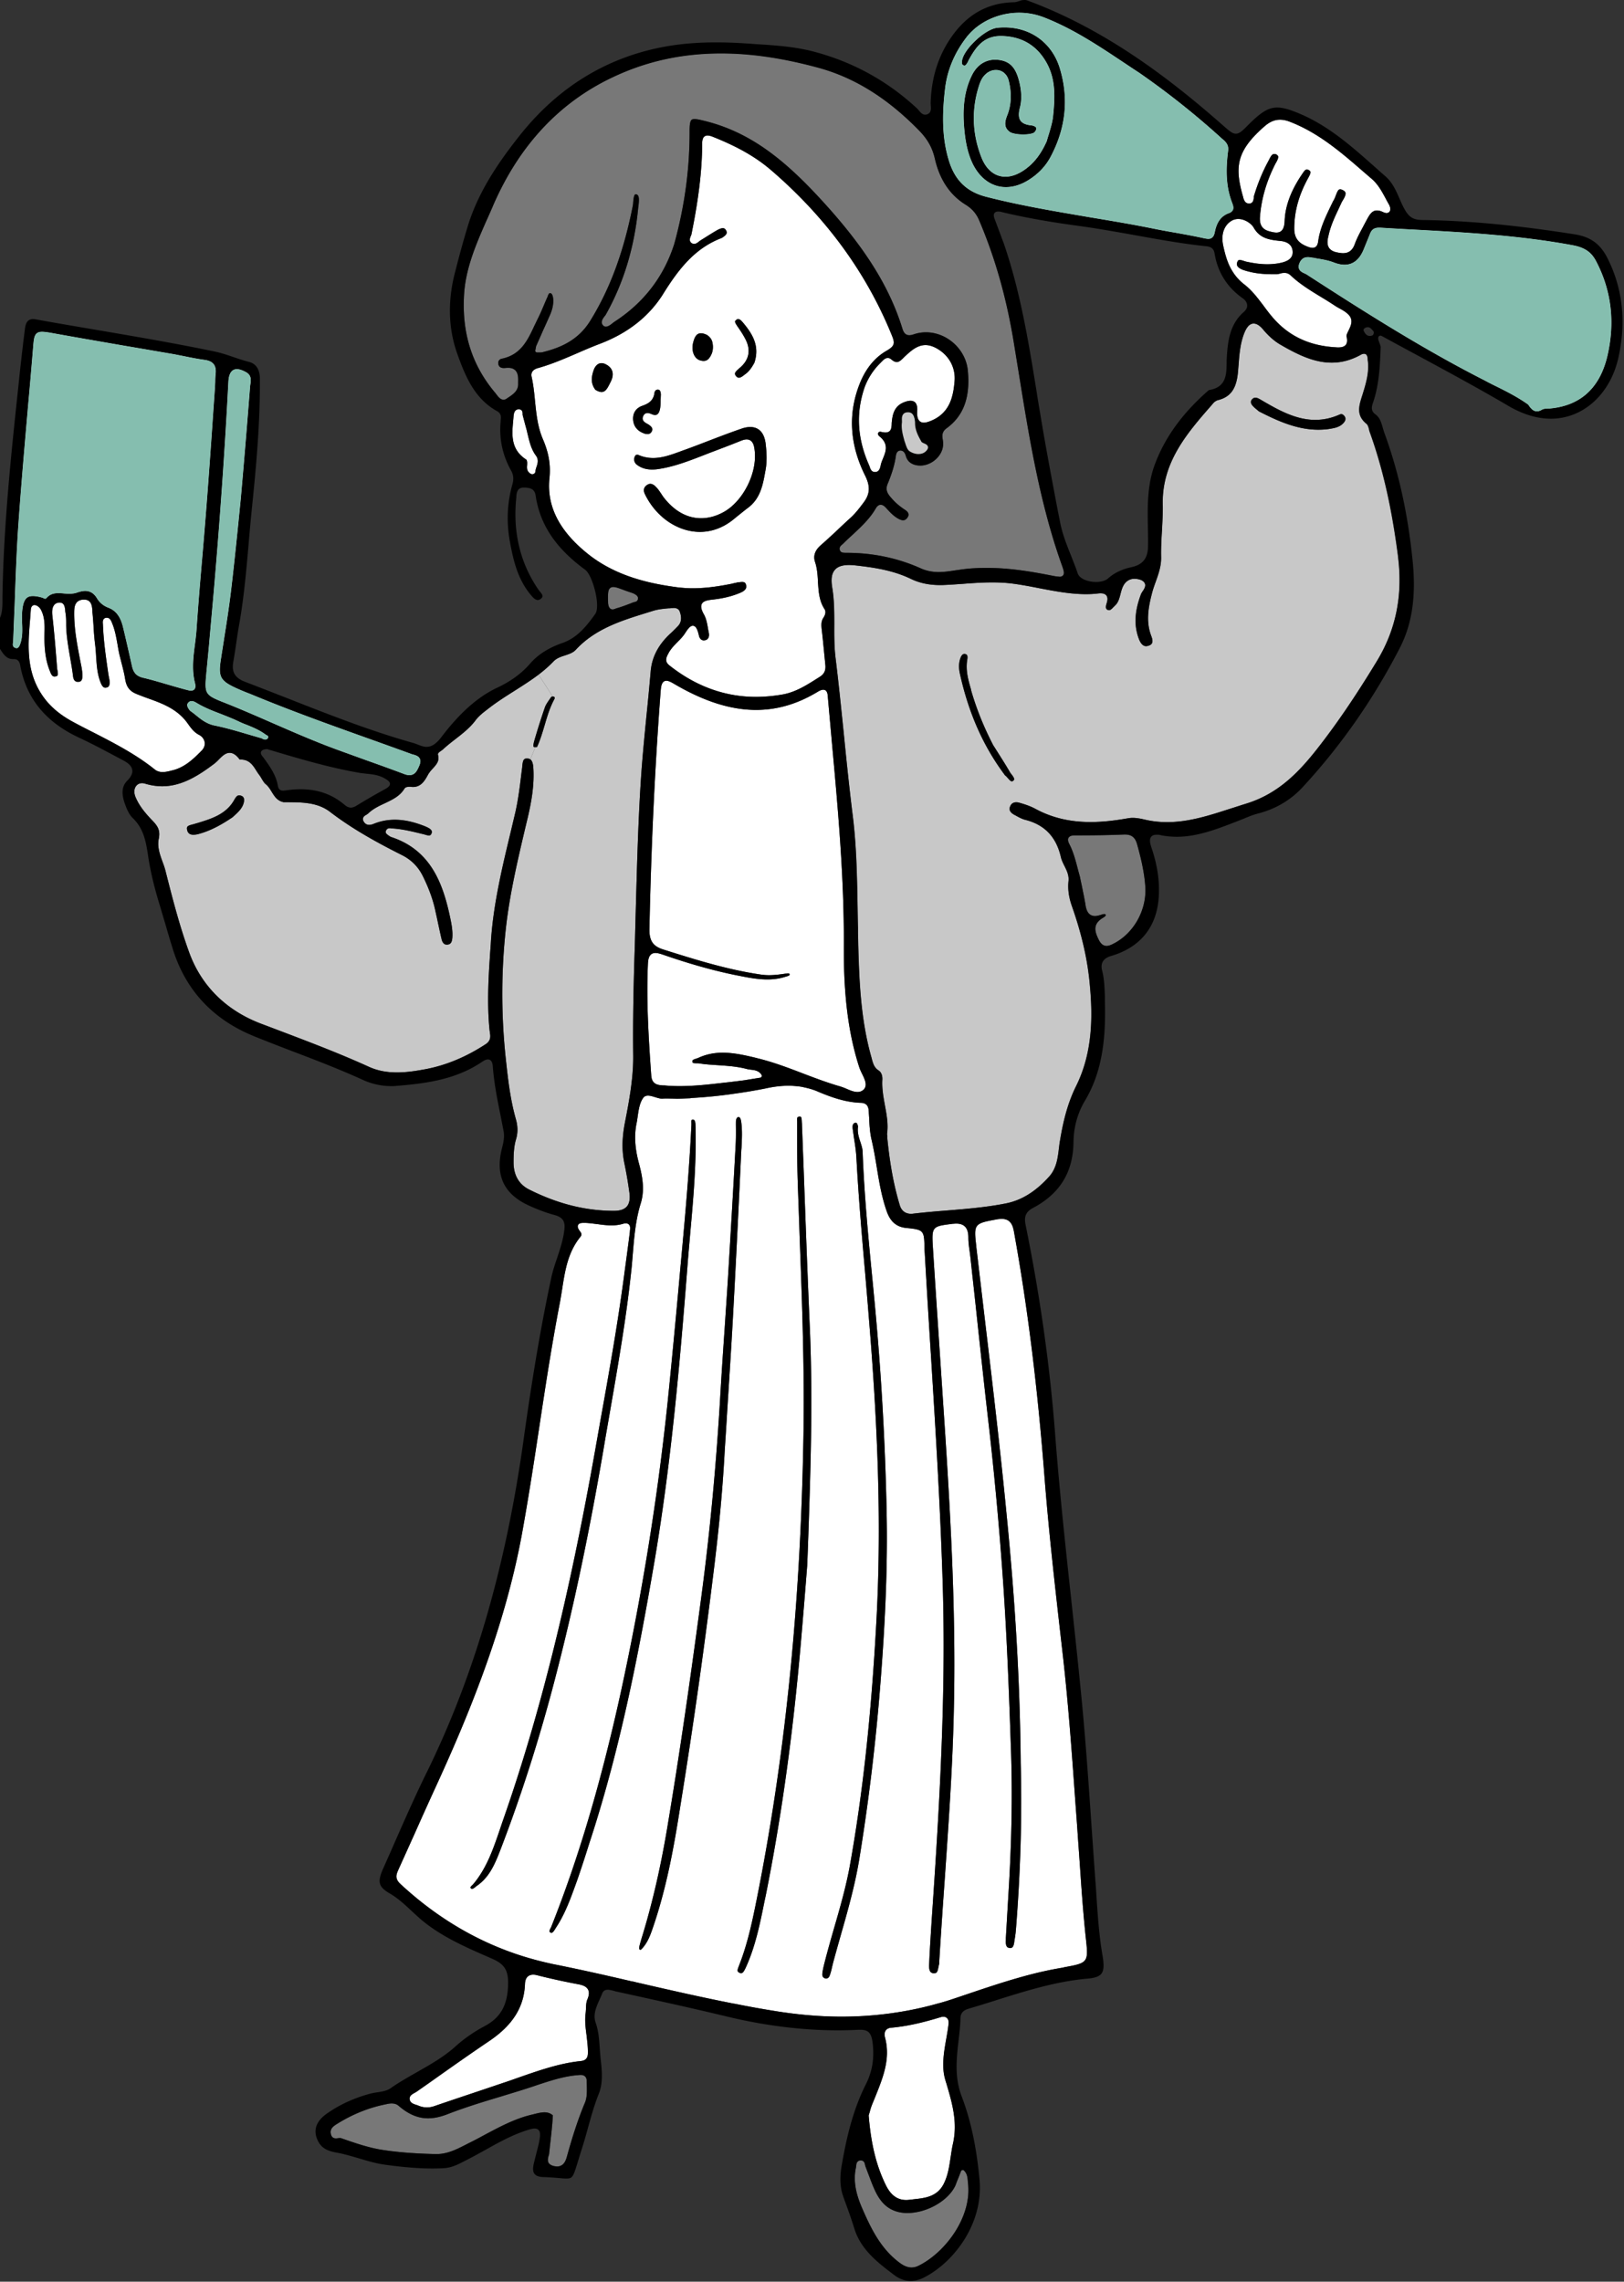 <svg width="304" height="427" fill="none" xmlns="http://www.w3.org/2000/svg"><rect width="100%" height="100%" fill="#333333" stroke="none"/><g clip-path="url(#clip0_79_924)"><path d="M49.728 137.471c-1.12-.839-2.34-1.339-3.52-1.818-.539-.2-1.059-.42-1.559-.66-1.04-.499-2.14-.919-3.179-1.339-1.58-.599-3.179-1.219-4.639-2.098-.3-.18-.62-.36-.94-.36-.24 0-.56.08-.78.48-.259.44.3 1.219.6 1.439.32.22.62.459.92.699 1 .82 2.02 1.639 3.5 1.959 2.079.419 4.138 1.019 6.158 1.618.88.26 1.78.52 2.68.78l.06.04c.22.1.379.2.619.2.06 0 .1-.02.16-.02.14 0 .26-.14.3-.2a.33.33 0 00.1-.3c-.02-.1-.06-.2-.16-.24l-.18-.1-.14-.08zm18.754 4.776a387.31 387.31 0 017.198 2.618c.36.14.68.2.96.2 1.08 0 1.46-.88 1.84-1.739.24-.56.28-.979.12-1.319-.24-.52-.82-.68-1.3-.819a1.69 1.69 0 01-.34-.1c-2.74-1-5.479-1.979-8.218-2.958-7.158-2.558-14.556-5.216-21.714-8.193l-.56-.22c-.88-.34-1.78-.72-2.62-1.119-2.578-1.239-2.978-2.039-2.518-5.036.2-1.339.42-2.658.62-3.997.46-2.878.92-5.856 1.279-8.793.5-4.177.94-8.433 1.36-12.55l.48-4.796c.68-7.654 1.24-14.609 1.759-21.224l.06-.4c.08-.659.22-1.558-.8-2.138-.72-.4-1.28-.579-1.74-.579-1.459 0-1.559 1.799-1.599 2.378-.66 12.77-1.6 26.14-2.78 39.728-.28 3.218-.579 6.455-.859 9.673l-.46 4.836s-.02.14-.02.22c-.38 3.977-.3 4.136 3.4 5.595l.56.22c2.838 1.139 5.678 2.378 8.417 3.577 4.039 1.759 8.198 3.577 12.397 5.096 1.699.62 3.378 1.219 5.078 1.839zm-37.129-14.149c1.1.32 2.2.64 3.32.94l.24.06c.24.059.559.159.839.159.36 0 .56-.159.66-.279.2-.26.22-.62.1-1.119-.64-2.479-.32-4.977 0-7.395.12-.939.24-1.918.3-2.897.32-4.657.72-9.393 1.12-13.989.26-3.098.52-6.215.76-9.333.379-4.856.719-9.712 1.059-14.588.16-2.418.34-4.856.5-7.294.02-.28.02-.56.04-.84 0-.52.02-1.079.08-1.598.16-1.56-.48-2.358-2.06-2.578-1.2-.16-2.42-.4-3.599-.64-.68-.14-1.34-.26-2.02-.4-3.158-.54-6.258-1.079-9.337-1.598-4.718-.82-9.377-1.619-14.016-2.458-.64-.1-1.1-.16-1.48-.16-1.42 0-1.499 1.039-1.639 2.638-.3 3.717-.62 7.414-.96 11.13-.62 7.195-1.28 14.65-1.8 21.983-.36 5.116-.54 10.332-.72 15.368-.099 2.258-.179 4.537-.279 6.795 0 .08 0 .16-.02.22-.04.239-.1.539.08.799.14.16.32.26.6.28.42 0 .64-.66.76-1.059.36-1.219.32-2.458.26-3.658-.02-.639-.04-1.298 0-1.938.18-2.578.9-3.098 2.019-3.098.48 0 1.08.1 1.82.32.06.02.14.06.18.1.12.04.18.08.28.08.1 0 .2-.04.26-.12.7-.819 1.539-.919 2.239-.919.34 0 .68.02 1.04.06.36.02.72.04 1.06.04.539 0 .959-.06 1.359-.2.58-.2 1.1-.32 1.54-.32.92 0 1.639.44 2.179 1.319.54.899 1.22 1.459 2.26 1.859 1.339.539 2.178 1.658 2.638 3.557.54 2.198 1.08 4.616 1.7 7.374.28 1.239.88 1.859 2.06 2.138 1.539.36 3.079.82 4.578 1.259zm254.71-52.378c.46.679.92 1.258 1.64 1.258.3 0 .6-.1.939-.3.28-.18.72-.2 1.14-.22h.32c5.699-.519 9.318-3.776 10.757-9.692 1.52-6.375.82-12.41-2.119-17.966-.86-1.618-2.08-2.457-4.179-2.877-10.017-1.879-20.275-2.438-30.212-2.978-1.979-.1-3.979-.22-5.978-.34h-.22c-.88 0-1.36.32-1.68 1.1l-.42 1.039c-.24.6-.5 1.219-.739 1.818-.78 1.979-2 2.978-3.619 2.978-.6 0-1.28-.14-2-.42-.98-.38-1.999-.56-2.959-.72-.28-.04-.56-.1-.86-.159h-.12c-.3-.06-.62-.12-.92-.12-.739 0-1.239.34-1.559 1.06-.58 1.318.4 1.758.94 1.998.12.06.259.12.359.18 11.017 7.134 21.875 14.008 33.351 19.844.58.32 1.18.62 1.78.919 2.159 1.06 4.379 2.178 6.358 3.597zm-109.15-59.173c.4-3.378 1.72-6.575 3.959-9.513 2.199-2.877 5.978-4.656 9.897-4.656 1.56 0 3.079.28 4.519.82 5.499 2.118 10.257 5.295 15.296 8.652.9.6 1.799 1.2 2.719 1.799a150.178 150.178 0 0115.436 12.29l.22.18c.5.46 1.08.98.94 2.098-.52 4.017-.3 7.015.759 9.753.14.38.34.879.14 1.319-.14.28-.379.48-.779.62-1.38.499-2.22 1.598-2.6 3.476-.12.66-.38 1.32-1.239 1.32-.24 0-.52-.06-.84-.12-1.78-.4-3.599-.72-5.359-1.04-1.299-.22-2.599-.46-3.899-.72-3.999-.819-8.097-1.498-12.056-2.158-6.419-1.099-13.057-2.198-19.495-3.856-3.659-.96-5.858-3.158-6.958-6.915-1.12-3.757-1.32-7.874-.66-13.35zm3.519-4.297s.06.02.1.02c.1 0 .2-.06.32-.2.04-.04.08-.1.12-.16l.08-.12s.06-.1.08-.12c.04-.06.06-.12.08-.18a.71.71 0 00.08-.18c1.32-2.417 2.779-4.576 6.038-4.576h.1c3.819.06 6.678 1.76 8.498 5.037 1.739 3.117 1.559 6.534 1.2 10.031-.12 1.08-.44 2.119-.76 3.218-.14.44-.28.9-.42 1.399-1.08 2.438-2.399 4.136-4.179 5.375-1.2.84-2.419 1.28-3.559 1.28-1.959 0-3.539-1.26-4.459-3.518-1.759-4.436-1.939-8.973-.5-13.489.2-.64.5-1.459 1.16-2.098.58-.58 1.3-.88 2.019-.88 1.16 0 2.1.78 2.4 1.999.58 2.338.5 4.516-.26 6.455-.52 1.299-.64 2.318.42 3.117.4.3 1.439.5 2.539.5 1.18 0 1.98-.22 2.14-.44.179-.22.379-.54.299-.78-.1-.239-.479-.419-.959-.479-1-.1-1.64-.4-1.98-.88-.46-.679-.32-1.638-.1-2.497.38-1.479.3-3.198-.22-5.116-.66-2.438-1.759-3.517-3.799-3.757-.2-.02-.42-.04-.619-.04-1.18 0-2.24.42-3.08 1.179-.14.12-.24.24-.36.36-.319.38-.599.78-.819 1.199-1.52 2.977-1.96 6.395-1.44 11.031.26 2.278.72 4.057 1.46 5.636 1.359 2.817 3.619 4.436 6.238 4.436 1.44 0 2.899-.46 4.359-1.399 1.759-1.119 3.119-2.558 4.039-4.316 2.819-5.316 3.399-10.852 1.719-16.447-1.419-4.757-5.398-7.714-10.377-7.714-.46 0-.92.02-1.4.08-2.179.24-6.098 3.857-6.518 6.035-.12.7.02.9.32 1zm-19.914 192.107c.44 0 .8-.14 1.1-.399.86-.78.26-1.979-.26-3.038-.18-.38-.34-.719-.46-1.039-2.659-8.094-2.959-16.427-2.939-22.802.08-12.81-1.1-25.72-2.24-38.21-.239-2.777-.499-5.535-.739-8.293-.04-.64-.1-1.499-.88-1.499-.26 0-.6.12-1.02.38-3.779 2.278-7.538 3.397-11.557 3.397-4.738 0-9.757-1.599-15.336-4.876-.639-.38-1.079-.58-1.439-.58-.92 0-1 1.18-1.06 1.739-1.1 14.329-1.799 29.377-2.119 44.704-.04 2.199.66 3.258 2.619 3.857 6.678 2.119 12.277 3.817 18.315 4.697.46.06.94.1 1.44.1 1.059 0 2.119-.14 3.139-.28h.16c.1-.04.22-.06.32-.06.18 0 .2.06.22.12.06.2.06.26-.48.439l-.16.04c-1.08.36-2.22.54-3.499.54-1.6 0-3.239-.28-4.639-.56-4.599-.859-9.357-2.158-14.956-4.096-.6-.2-1-.3-1.34-.3-1.199 0-1.379 1.139-1.419 1.978-.32 6.975.12 13.889.62 20.964.12 1.718 1.319 1.778 2.199 1.838h.28c.9.1 1.819.14 2.799.14 2.799 0 5.619-.32 8.358-.639l.56-.06c1.079-.12 2.179-.26 3.259-.4.88-.14 1.579-.26 2.219-.36l.74-.12c.12-.02.2-.1.26-.199.04-.1.04-.22-.02-.32-.52-.82-1.32-.9-2.019-.979-.26-.04-.5-.06-.72-.12-1.78-.48-3.619-.6-5.399-.72-1.179-.08-2.399-.14-3.579-.34-.14-.019-.3-.019-.46-.019-.659 0-.759-.06-.779-.32-.02-.28.14-.36.699-.54.16-.06.32-.1.44-.16 1.4-.639 2.879-.959 4.539-.959 2.119 0 4.279.5 6.358.999l.12.04c2.919.7 5.759 1.779 8.518 2.838 2.259.859 4.619 1.759 6.998 2.438.32.1.7.24 1.08.4.72.319 1.479.639 2.159.639z" fill="#fff"/><path d="M74.582 349.882c1-2.199 1.98-4.397 2.979-6.595 1.32-2.978 2.66-5.955 4.019-8.913 5.738-12.51 12.776-29.177 16.095-47.143 1.24-6.794 2.3-13.729 3.319-20.463 1.14-7.554 2.34-15.368 3.819-23.022.16-.879.3-1.759.44-2.638.52-3.337 1.06-6.795 3.419-9.672.24-.3.22-.58-.02-.9-.319-.419-.639-.879-.439-1.278.159-.36.619-.4 1.039-.4h.4c.72.04 1.44.14 2.14.22.879.12 1.779.239 2.679.239.8 0 1.519-.099 2.179-.299.2-.06.36-.08.5-.08.32 0 .5.14.6.24.28.319.22.799.16 1.179v.16c-.28 2.238-.58 4.456-.88 6.694l-.06.42c-1.22 9.472-2.919 19.005-4.579 28.217-.32 1.819-.639 3.618-.959 5.416-4.939 27.878-10.457 50-17.356 69.625-.18.519-.36 1.059-.54 1.598-1.18 3.458-2.399 7.035-4.838 9.993-.06.079-.16.179-.26.279-.46.44-.42.5-.28.62.1.12.18.12.2.12.18 0 .42-.2.64-.36.1-.1.2-.18.3-.24 2.26-1.579 3.299-3.897 4.398-6.774 3.9-10.152 7.338-20.924 10.218-32.015 3.439-13.189 6.398-27.298 9.097-43.106.36-2.198.76-4.416 1.14-6.634 1.48-8.554 3.039-17.387 3.979-26.18.14-1.139.22-2.298.32-3.457.26-3.157.52-6.415 1.499-9.552.78-2.538.3-5.076-.34-7.454-.779-2.858-.919-5.356-.419-7.654.08-.42.139-.86.199-1.299.18-1.179.36-2.398 1.02-3.318.2-.279.5-.419.9-.419s.82.14 1.3.28c.459.139.959.299 1.379.299.06 0 .1-.02.16-.02.24-.02.48-.02.72-.02.32 0 .66.02 1 .02.32.02.64.04.959.04h.38l1.08-.06.98-.04s.06-.04.1-.04a88.688 88.688 0 008.298-.839 98.4 98.4 0 005.578-.939c1.6-.36 3.039-.52 4.359-.52.7 0 1.399.06 2.079.14.28.04.54.08.84.16.96.2 1.84.46 2.679.839 2.44 1.02 5.099 1.979 7.978 2.059 1.38.06 1.42 1.099 1.46 1.798v.1l.06.899c.06 1.379.14 2.778.46 4.137.399 1.719.699 3.477.979 5.196.44 2.718.92 5.536 1.86 8.194.68 1.938 1.859 2.937 3.699 3.097 3.179.32 3.299.46 3.359 3.557v.42l.06.799c.36 6.415.76 12.93 1.16 19.225.859 13.809 1.739 28.058 2.179 42.126.68 21.164-.6 42.287-2.079 63.85l-.1 1.578c-.12 2.039-.26 4.137-.34 6.215-.04.88.04 1.499.599 1.659.04.04.12.04.22.04h.08c.2 0 .34-.04.44-.1.24-.2.32-.639.4-1.079.04-.18.08-.34.12-.52.02-.019.02-.079.02-.139v-.18c.32-5.396.7-10.872 1.08-16.187.68-9.873 1.399-20.064 1.639-30.136.42-16.547-.32-32.874-1.579-52.319l-.78-11.71c-.52-7.914-1.06-15.828-1.56-23.742-.219-3.557 0-3.677 3.4-4.096l.259-.04c.26-.02.5-.04.74-.04 2.02 0 2.26 1.519 2.26 2.658 0 .839.12 1.698.24 2.538.04.379.1.739.14 1.099.319 2.997.659 5.995.979 8.973.78 7.354 1.6 14.968 2.46 22.442a672.266 672.266 0 012.719 29.876c.7 10.292 1.08 20.404 1.459 31.615.26 8.053.1 16.667-.499 26.299-.16 2.738-.32 5.476-.48 8.173v.44c-.08 1.179.28 1.379.64 1.439.06.02.12.02.18.02s.119 0 .179-.02c.32-.08.5-.46.58-1.179.04-.24.08-.48.12-.74.08-.499.14-.999.18-1.478.88-11.072 1.16-21.283.9-31.196-.12-14.548-.98-29.756-2.639-46.483-1.14-11.81-2.56-23.801-3.939-35.411-.58-4.917-1.16-9.833-1.74-14.769v-.1c-.48-4.036-.36-4.216 3.459-4.916l.26-.06c.4-.06.74-.1 1.04-.1 1.64 0 2.079 1.16 2.299 2.418 2.54 13.989 4.439 29.177 5.759 46.444.78 9.872 1.919 19.904 3.019 29.576l.44 3.857c1.02 9.153 1.679 18.485 2.319 27.478.16 2.039.3 4.057.44 6.095l.36 5.076c.3 4.437.62 9.033 1.1 13.529l.06.56c.44 4.057.28 4.237-3.979 4.996-.06 0-.1.02-.16.04l-.24.06c-2.439.4-5.059.979-7.998 1.819-3.419.959-6.838 2.118-10.157 3.237l-2.26.759c-.879.3-1.779.58-2.659.82h-.08c-5.838 1.678-11.997 2.518-18.255 2.518-3.899 0-7.938-.34-11.997-.98a178.008 178.008 0 01-7.997-1.438h-.08c-6.139-1.199-12.337-2.618-18.315-3.997l-.64-.16s-.22-.02-.28-.04c-5.639-1.319-10.017-2.278-14.176-3.118-.66-.119-1.32-.279-1.92-.419-10.077-2.338-19.215-7.294-27.172-14.689-1.1-1.019-.74-1.818-.36-2.677zm79.878 20.363h.2c.44 0 .62-.419.66-.579.2-.5.32-1.039.44-1.579.06-.24.12-.499.18-.739.459-1.739.959-3.458 1.439-5.176 1.32-4.617 2.679-9.413 3.479-14.289a396.928 396.928 0 003.959-32.954c.98-12.45 1.34-22.562 1.16-31.754a533.697 533.697 0 00-2.32-40.168l-.299-3.118c-.78-7.974-1.58-16.207-1.88-24.321-.02-.639-.22-1.239-.42-1.858-.3-.899-.6-1.839-.44-2.918-.08-.34-.2-.699-.42-.699-.06 0-.16 0-.26.08-.299.14-.379.439-.319 1.079.08.559.16 1.119.239 1.698.2 1.239.4 2.538.46 3.817.4 7.215 1.02 14.529 1.64 21.583.22 2.578.44 5.136.64 7.694 1.919 23.042 2.359 40.708 1.459 57.295-.959 17.646-2.539 32.174-4.958 45.723-.72 3.977-1.84 7.894-2.94 11.671-.619 2.158-1.259 4.396-1.819 6.595-.16.639-.32 1.299-.4 1.958-.04.36 0 .78.52.939v.02zm-16.056-1.059s.1.04.16.06h.18c.34 0 .56-.419.84-.999 1.82-3.957 2.679-8.253 3.519-12.41l.24-1.119c2.999-14.988 5.179-30.776 6.658-48.282.38-4.436.74-8.873 1.1-13.469l.12-2.978c.5-14.208.96-27.618.38-41.347-.42-9.592-.78-19.325-1.12-28.717l-.36-9.473c0-.119 0-.239-.02-.359 0-.14-.02-.26-.02-.4-.04-.619-.1-.739-.4-.739-.3.02-.38.12-.38.12-.12.179-.1.499-.08.799v1.659c0 3.057 0 6.235.1 9.352.12 3.637.26 7.274.38 10.931.46 12.431.94 25.28.68 37.93-.58 31.595-3.519 60.013-8.977 86.911-.74 3.617-1.6 7.474-3.04 11.111l-.08.22c-.28.72-.32.959.12 1.179v.02zm-18.655-4.336l.12.04c.14 0 .3-.2.44-.36.8-.919 1.28-1.979 1.74-3.297 2.739-7.814 4.139-15.788 5.318-23.322a1146.005 1146.005 0 006.019-42.206c1.159-9.073 1.879-16.787 2.279-24.281.16-2.458.32-4.896.46-7.314.38-5.935.74-11.531 1.06-17.266a3672.103 3672.103 0 001.579-31.595l.04-.44c.08-1.659.18-3.357-.08-5.016-.12-.639-.3-.739-.48-.739-.36.02-.46.499-.48.739-.02.58 0 1.179 0 1.779 0 .899 0 1.818-.059 2.717-.42 7.894-.9 15.968-1.38 24.001-.2 3.358-.44 6.715-.66 10.092-.28 4.077-.56 8.154-.8 12.231-.76 13.289-1.979 26.299-3.639 38.629-2.199 16.527-4.179 30.016-6.258 42.426-1.22 7.374-2.739 14.049-4.659 20.404-.22.699-.44 1.439-.62 2.158-.06.28-.08.5.06.62zm-15.855-3.797l.1-.18c1.739-2.578 2.799-5.536 3.839-8.413l.24-.66a236.66 236.66 0 001.739-5.256c.26-.819.52-1.658.8-2.498 5.598-17.266 8.977-34.832 11.797-51.239 3.239-18.845 4.878-37.91 6.278-55.836.16-2.138.36-4.276.54-6.415.56-6.195 1.12-12.609.98-18.964 0-.34 0-.68-.02-1.02-.02-.959-.26-1.039-.5-1.039h-.04c-.18.02-.24.02-.22.6 0 .14.02.28 0 .399-.44 9.193-1.3 18.526-2.14 27.538l-.1 1.14a2017.737 2017.737 0 01-2.179 22.881c-1.86 17.946-4.819 36.332-8.818 54.697-3.659 16.647-7.878 30.935-12.936 43.645-.04.12-.1.24-.16.36-.32.599-.3.719-.06.859.08.04.16.06.2.06.24 0 .46-.36.66-.659z" fill="#fff"/><path d="M169.595 76.979c.56-.14 1.06.22 1.34.68.18.299.22.619.32.938v.06c.08.24.14.5.2.76.04.18.1.38.14.56.38.32.74.759.82 1.218 0 .1 0 .18-.02.28.379.12.599.42.639.76.16.04.3.1.42.24.3.34.52.759.54 1.219 0 .579-.36 1.119-.92 1.278-.32.1-.679.08-.999 0-.22.06-.44.06-.66.04-.12 0-.26 0-.38-.04-.14-.04-.24-.12-.36-.2h-.04c-.06-.04-.14-.08-.2-.12-.1-.06-.2-.12-.28-.18-.54-.439-.92-1.118-1.1-1.778l-.059-.24c-.14-.44-.24-.919-.36-1.358-.18-.72-.34-1.48-.28-2.239.06-.76.38-1.638 1.219-1.858l.02-.02z" fill="#33C8C8"/><path d="M106.093 403.698c1.119-4.076 2.199-7.334 3.419-10.232.4-.979.36-2.098.34-3.197 0-.26-.02-.54-.02-.799 0-.44-.14-1.159-1.14-1.159-.18 0-.38.02-.56.04h-.2c-2.579.259-5.018 1.079-7.398 1.858l-.58.2c-2.02.679-4.098 1.299-6.118 1.918-3.319 1-6.758 2.039-10.037 3.318-1.34.519-2.54.779-3.66.779-1.899 0-3.658-.739-5.498-2.318-.36-.32-.8-.46-1.32-.46-.4 0-.78.08-1.119.16-3.12.62-6.158 1.839-8.998 3.597l-.16.1c-.54.34-1.3.82-1.12 1.779.1.599.42.899.96.899.14 0 .28-.02.42-.04.12-.02.24-.02.34-.02h.14l.52.18c2.3.799 4.679 1.619 7.178 2.018 2.9.46 6.079.7 10.037.8h.18c2.02 0 3.72-.86 5.379-1.699l.54-.28a77.445 77.445 0 003.139-1.638c2.82-1.499 5.718-3.058 8.877-3.777.18-.04.38-.1.56-.14.56-.14 1.16-.28 1.72-.28.62 0 1.12.18 1.579.56-.1 1.818-.299 3.517-.479 5.155-.08.66-.14 1.319-.22 1.979 0 .14-.04.3-.1.44-.1.399-.24.879 0 1.318.18.28.5.48.959.6.22.04.44.08.62.08 1.2 0 1.6-.999 1.82-1.739zm65.921 20.285c5.039-2.538 9.978-9.193 9.178-15.488 0-.1-.02-.22-.02-.34-.06-.639-.12-1.379-.72-1.958a.331.331 0 00-.24-.1c-.02 0-.04 0-.06.02a.34.34 0 00-.26.2c-.24.619-.46 1.239-.72 1.818l-.26.7-.12.28c-1.379 2.797-5.318 5.036-8.957 5.036-.86 0-1.64-.14-2.34-.4-2.179-.8-3.219-2.658-3.958-4.377-.34-.779-.64-1.598-.94-2.398-.2-.519-.4-1.059-.6-1.579l-.06-.239c-.06-.3-.16-.84-.78-.84h-.18c-.62.1-.68.7-.7 1-.02.099-.02.199-.04.279-.659 2.938.26 5.656 1.28 7.954 1.58 3.597 3.399 7.334 6.918 9.932.78.58 1.5.859 2.2.859.459 0 .919-.119 1.379-.359zm36.391-247.363c3.859-1.939 6.338-6.415 5.978-10.852-.22-2.938-.959-5.755-1.559-7.894-.36-1.179-1.02-1.698-2.24-1.698h-.16c-2.759.12-5.778.16-9.217.16-.38 0-.94.04-1.18.439-.24.38-.02.88.2 1.299.72 1.419 1.12 2.978 1.52 4.497.12.479.26.979.4 1.479.12.619.26 1.219.38 1.818.26 1.279.519 2.478.699 3.677.1.46.34 1.879 1.74 1.879.28 0 .6-.06.98-.18l.16-.04c.2-.08.42-.14.619-.14.16 0 .22.04.26.14.1.2-.419.499-.619.619-1.86 1.159-1.4 2.558-.76 3.897.28.6.72 1.299 1.539 1.299.34 0 .72-.12 1.26-.399zm-89.876-63.89s.1-.02.16-.04c.2-.04.499-.1.639-.339.1-.16.12-.36.08-.58-.12-.36-.559-.58-.799-.699-.34-.14-.68-.24-1.02-.36-.18-.06-.34-.12-.52-.18-1.12-.42-1.779-.679-2.259-.679-.28 0-.48.079-.64.239-.4.4-.38 1.159-.34 2.798.08.76.36 1.159.86 1.159.2 0 .42-.1.58-.16.06-.02.14-.06.179-.06.92-.259 1.8-.599 2.64-.919l.44-.18zm79.758-4.816c.12 0 .52 0 .74-.3.26-.38.1-.919-.34-2.118-4.079-11.511-6.038-23.681-7.938-35.452-.32-1.959-.639-3.937-.959-5.895-1.36-8.354-3.479-15.848-6.479-22.902-.539-1.3-1.339-2.218-2.599-2.998-2.919-1.818-4.839-4.716-5.718-8.613-.48-2.058-1.38-3.657-3.039-5.336-5.879-5.995-12.017-9.812-18.755-11.65-6.619-1.799-12.557-2.678-18.215-2.678-7.298 0-13.917 1.439-20.255 4.436-10.157 4.776-17.775 13.03-22.634 24.52-.34.78-.68 1.56-1.04 2.339-1.939 4.416-3.938 8.993-4.198 14.049-.38 7.094 1.52 13.03 5.798 18.125.08.08.16.2.24.3.34.46.78 1.04 1.36 1.04.2 0 .4-.06.58-.2l.36-.24c.8-.54 1.799-1.2 1.799-2.439v-.42c.02-.779.02-1.658-.52-2.198-.32-.32-.76-.48-1.36-.48-.18 0-.38 0-.6.04-.06.02-.14.02-.22.02-.38 0-.88-.12-1-.719-.06-.26-.02-.5.1-.679.12-.18.3-.3.5-.34 3.6-.72 4.88-3.477 6.119-6.135.22-.44.42-.88.64-1.319.42-.82.78-1.678 1.14-2.518.22-.54.459-1.079.699-1.619l.06-.18c.16-.36.24-.499.38-.499.04 0 .08 0 .12.02.24.06.38.3.48.86.12.919-.04 1.898-.5 3.037-.48 1.099-.979 2.198-1.479 3.297-.36.84-.74 1.679-1.1 2.498-.12.22-.14.46-.18.66 0 .12-.04.22-.06.32-.04.1 0 .22.06.3.06.08.16.12.26.12h.34c.22 0 .48 0 .72-.06 3.099-.78 6.598-2.1 8.937-5.936 3.659-5.935 6.179-12.71 7.898-21.323.04-.24.08-.52.1-.8.06-.639.14-1.498.48-1.498.64.08.66.78.52 2.098l-.06.4c-.68 7.314-2.699 14.029-6.019 19.944-.06.12-.16.26-.28.4-.319.42-.879 1.159-.219 1.758.12.12.299.18.459.18.44 0 .88-.34 1.3-.68.12-.1.26-.2.38-.28 5.439-3.536 9.197-8.432 11.137-14.548 1.959-7.154 2.879-14.048 2.859-21.083 0-.9.04-1.758.34-2.078.08-.08.22-.18.6-.18.36 0 .86.1 1.679.3 9.178 2.198 15.816 7.913 22.934 15.807 7.478 8.293 11.897 15.428 14.276 23.082.18.62.5 1.259 1.3 1.259.26 0 .54-.06.88-.18.72-.24 1.479-.36 2.239-.36 3.959 0 7.478 3.218 7.838 7.174.48 5.056-.82 8.514-4.039 10.832-.86.66-.76 1.399-.66 2.058l.04.26c.16 1.1-.18 2.178-.979 3.078-.84.959-2.06 1.538-3.26 1.538a3.72 3.72 0 01-1.039-.14c-.9-.28-1.44-.819-1.68-1.698-.08-.28-.3-.94-.96-.98-.759 0-.859.78-.899 1.04-.22 1.578-.7 3.197-1.54 5.216-.52 1.239.14 1.998.74 2.677l.16.18c.64.72 1.419 1.38 2.439 2.039.32.22.82.68.44 1.299-.24.4-.52.6-.88.6-.2 0-.4-.06-.64-.16-1.019-.48-1.759-1.28-2.539-2.139-.26-.28-.6-.6-1.02-.6-.519 0-.839.54-.939.72-1.1 1.898-2.72 3.397-4.279 4.856-.6.54-1.2 1.099-1.78 1.679-.04.06-.1.1-.18.16-.24.199-.759.619-.38 1.239.18.319.64.339 1.18.339 4.979 0 9.678 1 13.996 2.958.98.42 2.04.639 3.259.639 1.1 0 2.2-.179 3.26-.339.599-.08 1.199-.18 1.779-.24 1.26-.14 2.599-.2 3.939-.2 4.299 0 8.498.72 12.037 1.419.68.14 1.179.22 1.539.22z" fill="#787878"/><path d="M44.77 148.841c.1 0 .239.02.379.08.22.08.8.3.42 1.499-.3.939-1.02 1.599-1.86 2.358l-.14.14c-1.66 1.119-3.939 2.538-6.558 3.198a4.04 4.04 0 01-.8.099c-.64 0-1.02-.259-1.16-.819-.2-.739.1-.879 1.04-1.119.16-.04.32-.08.48-.14l.5-.14c2.6-.799 5.299-1.639 6.798-4.336.34-.6.58-.82.9-.82zm58.683-18.505l-2.639-4.097c-1.46 1.099-3.04 2.099-4.579 3.078-1.58.999-3.219 2.038-4.739 3.217l-.36.28c-.76.58-1.54 1.199-2.119 1.978-1.06 1.419-2.46 2.498-3.799 3.538-.8.619-1.62 1.259-2.38 1.978-.08.04-.18.12-.28.2-.36.24-.659.44-.559.779.3 1.119-.3 1.759-.98 2.518-.34.36-.68.76-.92 1.199-.74 1.399-1.46 2.259-2.819 2.259-.14 0-.3 0-.46-.04h-.22c-.16 0-.68 0-.88.339-.86 1.419-2.239 2.059-3.698 2.758-1.08.5-2.22 1.039-3.12 1.919-.06.06-.18.119-.28.199-.26.14-.58.32-.66.66-.06.24 0 .48.18.739.22.34.56.52.96.52.26 0 .54-.06.92-.22 1.26-.5 2.54-.739 3.9-.739 1.719 0 3.558.399 5.618 1.219 1.06.439 1.42.779 1.26 1.279-.12.359-.28.439-.52.439s-.52-.1-.82-.18c-.14-.039-.26-.079-.4-.099l-.56-.14c-1.66-.4-3.36-.8-5.119-.9h-.12s-.2-.04-.28-.04c-.62 0-.74.46-.78.66-.04.3.24.499.52.699.04.04.1.08.16.1.12.1.26.18.46.24 7.358 2.458 9.618 8.753 10.957 15.188.24 1.139.46 2.338.38 3.557-.06.899-.32 1.279-.9 1.339-.04.02-.08.02-.14.02-.32 0-.78-.12-1-1.119-.26-1.119-.5-2.238-.739-3.377-.14-.68-.3-1.339-.44-2.019-.44-1.978-1.18-4.017-2.26-6.215-.879-1.818-2.179-3.137-3.978-4.037-4.399-2.218-9.078-4.736-13.437-8.073-2.339-1.799-5.238-1.799-8.037-1.819h-.66c-1.18-.24-1.68-1.059-2.22-1.918-.32-.54-.66-1.079-1.16-1.479-.26-.22-.46-.56-.68-.919a8.014 8.014 0 00-.439-.7c-.2-.26-.4-.559-.58-.839-.62-.999-1.32-2.118-2.899-2.118h-.24c-.64-.86-1.24-1.259-1.88-1.259-.78 0-1.399.619-1.999 1.219-.28.299-.58.579-.88.819-2.719 2.038-5.938 4.217-9.737 4.217-1.04 0-2.12-.16-3.18-.48-.2-.06-.399-.1-.599-.1-.5 0-.9.22-1.16.6-.34.479-.38 1.199-.1 1.918.74 1.819 1.98 3.218 3.3 4.596.94.98 1.4 1.799 1.08 3.318-.3 1.459.2 2.878.699 4.256.22.58.44 1.199.58 1.779 1.4 5.536 2.7 10.512 4.479 15.368 2.279 6.155 6.918 10.731 13.416 13.189l3.12 1.179c5.638 2.139 11.456 4.337 17.035 6.875 1.58.719 3.299 1.059 5.258 1.059 1.96 0 3.7-.3 5.419-.619 3.859-.74 7.618-2.319 11.237-4.697.98-.659.86-1.539.74-2.178 0-.1-.02-.2-.04-.32-.56-5.435-.16-10.951.22-16.287l.04-.679c.48-6.935 2.139-13.809 3.738-20.444.24-1.019.48-2.018.72-3.038.64-2.677.96-5.435 1.28-8.093l.1-.839v-.16c.12-.98.24-1.399.86-1.399h.16c.18.02.36.08.5.16l.939-2.279s-.26 0-.32-.079c-.12-.16 0-.66.08-.96.6-2.098 1.28-4.236 2.02-6.395.199-.559.579-1.079.939-1.598l.16-.24c.1-.14.22-.22.36-.22z" fill="#C8C8C8"/><path d="M127.227 114.409c-.18-.44-.56-.639-1.18-.639-.219 0-.439 0-.659.04h-.2c-1 .099-1.98.199-2.899.479l-1.16.36c-4.779 1.479-9.718 2.997-13.377 6.974-.519.54-1.219.76-1.979 1.019-.76.24-1.56.5-2.159 1.12-.8.839-1.7 1.638-2.8 2.478l2.64 4.096s.18.02.28.08c.06.04.199.12.02.46-.84 1.559-1.34 3.257-1.82 4.896-.4 1.339-.8 2.698-1.4 4.017-.12.02-.22.04-.319.04l-.94 2.278c.4.3.52.979.56 1.559.22 3.357-.4 6.555-1.02 9.232l-.46 1.919c-1.4 5.935-2.84 12.05-3.579 18.205-.96 8.254-1 16.687-.1 25.08.38 3.518.8 7.514 1.9 11.371.38 1.359.38 2.578 0 3.817-.4 1.379-.44 2.878-.44 4.177-.02 2.418 1 4.217 2.979 5.176 5.318 2.658 10.457 3.937 15.716 3.957h.08c1.159 0 1.939-.26 2.439-.82.48-.579.64-1.458.46-2.657-.28-2.059-.6-3.857-.94-5.476-.48-2.338-.44-4.736.12-7.594.76-3.897 1.6-8.313 1.54-12.63-.06-5.396.02-11.271.239-18.445.1-2.838.16-5.676.24-8.514.24-8.613.46-17.526 1.08-26.279.28-3.657.64-7.354 1-10.951.26-2.538.5-5.096.72-7.634.24-2.698 1.479-5.056 3.839-7.174.439-.42.879-.859 1.319-1.319.6-.68.68-1.579.26-2.698zm62.423 31.715c-.1.06-.18.1-.24.1-.22 0-.5-.32-.74-.6-.16-.18-.34-.38-.52-.519-.04-.04-.08-.1-.14-.16l-.06-.1c-3.919-5.296-6.618-11.391-8.238-18.665-.28-1.16-.24-2.179.08-3.038.26-.679.54-.759.74-.759.06 0 .14 0 .22.04.22.059.44.199.32.979-.36 1.998.18 3.877.7 5.695v.1c1.019 3.477 2.359 6.815 4.139 10.252l.659 1.039c.86 1.359 1.68 2.638 2.46 3.977.08.16.22.32.34.48.24.319.5.659.48.899 0 .02-.02.14-.2.28zm61.883-67.027c-.5.6-1.2.92-2.3 1.1-.819.159-1.659.219-2.479.219-4.039 0-7.718-1.699-11.117-3.437l-.28-.24c-.36-.3-.68-.56-.94-.88-.199-.24-.459-.739 0-1.178.18-.18.36-.26.58-.26.32 0 .68.2 1.08.44 2.979 1.738 6.378 3.716 10.097 3.716 1.56 0 3.059-.32 4.579-.999.1-.04.2-.08.28-.08.34 0 .56.3.68.48.22.36.14.72-.2 1.119h.02zm3.199-12.71c-1.8 1-3.579 1.479-5.459 1.479-3.199 0-6.198-1.379-9.717-3.437-1.04-.62-2.039-1.5-2.999-2.618-.7-.86-1.3-1.26-1.9-1.26-.959 0-1.499 1.12-1.819 1.96-.7 1.878-.86 3.856-1 5.795-.04.38-.06.759-.1 1.159-.26 3.237-1.339 4.796-3.739 5.415-.28.06-.58.26-.84.5l-.299.36c-4.619 5.276-9.378 10.731-9.218 18.645.04 1.579-.06 3.217-.14 4.796-.1 1.659-.2 3.357-.16 5.056.04 1.639-.46 3.078-1 4.596-.28.76-.559 1.559-.759 2.378-.74 2.878-1.04 5.316-.08 7.834.22.56.28.999.14 1.299-.1.22-.3.38-.62.48-.18.06-.34.1-.5.1-.52 0-.94-.4-1.28-1.199-1.02-2.558-.9-5.276.34-8.553.06-.14.16-.3.28-.48.3-.44.62-.939.46-1.439-.1-.3-.36-.54-.76-.719a3.82 3.82 0 00-1.2-.22c-1.019 0-1.839.579-2.259 1.658-.16.38-.26.78-.36 1.16-.22.859-.42 1.658-1.08 2.238-.1.1-.179.2-.279.28-.26.279-.52.539-.78.539-.08 0-.18-.02-.28-.06-.3-.14-.44-.42-.18-1.219.22-.659.2-1.139-.04-1.459-.22-.279-.56-.419-1.08-.419-.12 0-.24 0-.4.02-.76.1-1.539.139-2.359.139-2.919 0-5.838-.559-8.658-1.099-1.719-.339-3.499-.679-5.258-.899-1.14-.14-2.34-.2-3.659-.2-1.9 0-3.799.14-5.639.28-.94.06-1.879.14-2.839.18-.4.02-.78.04-1.18.04-2.159 0-3.939-.38-5.618-1.199-3.419-1.639-7.178-2.139-10.417-2.498-.38-.04-.74-.06-1.08-.06-1.26 0-2.139.3-2.659.919-.6.7-.74 1.759-.48 3.337.38 2.299.38 4.677.38 6.955 0 1.978 0 4.017.22 6.035.58 4.696 1.059 9.473 1.539 14.109.5 5.056 1.04 10.292 1.68 15.428.72 5.675.82 11.47.92 17.066l.06 4.017v1.059c.199 7.674.359 15.608 2.539 23.242l.08.319c.22.78.42 1.579 1.279 2.119.68.459.7 1.358.68 1.718-.1 1.639.2 3.258.48 4.796.32 1.739.66 3.538.4 5.316v.12c.04.18.04.28.04.32.02.16.02.18.02.2-.02.04-.02.08-.02.12.48 4.876 1.22 8.892 2.339 12.61.32 1.059 1.06 1.618 2.14 1.618.14 0 .3-.02.44-.04 2.059-.24 4.159-.419 6.198-.579 3.659-.3 7.458-.6 11.137-1.339 2.899-.58 5.538-2.218 8.058-5.016 1.359-1.519 1.599-3.417 1.819-5.236.06-.46.1-.899.18-1.339.52-3.137 1.28-6.815 3.039-10.352 3.22-6.455 3.08-13.469 2.58-18.845-.4-4.696-1.5-9.552-3.359-14.828-.58-1.639-.8-3.177-.64-4.696.12-1.079-.34-1.999-.78-2.878-.28-.559-.54-1.099-.66-1.659-.88-3.777-3.079-6.055-6.758-6.954-.56-.16-1.16-.48-1.719-.799l-.24-.12c-1.04-.58-.94-1.179-.76-1.579.26-.64.76-.759 1.139-.759.16 0 .34.019.54.079 1 .28 2.04.62 2.98 1.12 3.079 1.678 6.458 2.498 10.357 2.498 2.099 0 4.319-.22 7.018-.7.26-.04.56-.08.86-.08.839 0 1.699.18 2.439.36 1.34.3 2.659.44 4.059.44 4.079 0 7.978-1.279 11.757-2.498.959-.3 1.919-.62 2.879-.92 6.158-1.838 10.077-6.035 13.416-10.272 3.579-4.556 7.118-9.732 11.117-16.307 3.639-5.935 4.959-12.37 4.039-19.684-1.18-9.173-2.879-16.627-5.339-23.421-.04-.12-.079-.26-.099-.42-.1-.36-.2-.8-.5-1.04-1.94-1.598-1.4-3.317-.76-5.315.08-.24.14-.46.22-.7.6-1.978 1.099-3.916.8-5.975v-.16c-.04-.32-.1-.939-.7-.939-.18 0-.38.06-.6.18h.02z" fill="#C8C8C8"/><path d="M239.577 51.199c-.18.04-.34.08-.52.1h-1.02c-1.959 0-3.619-.24-5.218-.76-.6-.2-1.02-.48-1.18-.76a.778.778 0 01-.04-.699c.14-.44.34-.44.46-.44.2 0 .46.08.72.16.18.06.339.12.519.16 1.48.32 2.74.48 3.919.48.96 0 1.86-.1 2.72-.3.579-.16 2.119-.54 2.039-2.038-.02-.8-.44-1.819-2.239-2.018-2.26-.22-3.939-.52-5.079-2.539-.38-.659-1.58-1.578-2.859-1.578-.42 0-.8.1-1.16.28-1.519.859-2.119 2.597-1.659 4.736.32 1.459.719 3.017 1.499 4.396.02.04.04.04.04.06.6 1.08 1.4 1.999 2.4 2.778 1.419 1.08 2.519 2.558 3.599 3.977.619.84 1.259 1.698 1.979 2.498 2.959 3.297 6.758 5.036 11.617 5.296.14.02.28.02.4.02.44 0 1.079-.06 1.419-.5.26-.36.32-.84.14-1.499-.02-.1-.02-.28.02-.4.1-.26.22-.519.36-.799.4-.84.86-1.778.18-2.718-.48-.62-1.18-1.019-1.879-1.398-.3-.16-.6-.34-.88-.52-.9-.6-1.84-1.18-2.739-1.719-1.9-1.159-3.859-2.358-5.499-3.917-.36-.34-.74-.5-1.2-.5-.299 0-.579.06-.859.14v.02zm19.774-14.129c-.7-1.28-1.4-2.598-2.619-3.637-.52-.44-1.04-.9-1.58-1.36-4.119-3.576-8.378-7.254-13.756-9.312-.64-.24-1.22-.36-1.78-.36-.999 0-1.899.38-2.839 1.18-5.398 4.676-5.638 7.693-4.139 13.069.02.06.04.14.06.22.12.46.32 1.219 1.12 1.219h.1c.68-.06.74-.72.78-1.08 0-.12 0-.259.04-.339.719-2.378 1.579-4.456 2.619-6.395.06-.12.14-.24.2-.38.32-.64.58-1.079.96-1.079.12 0 .26 0 .419.1.18.1.28.22.32.34.08.3-.16.76-.38 1.159-.08.14-.159.26-.219.4-1.6 3.197-2.5 6.315-2.78 9.512-.12 1.18 0 2.458 1.64 2.938.5.14 1 .26 1.419.26 1.28 0 1.5-1.18 1.54-2.219.12-2.817 1.2-5.675 3.279-8.733l.1-.14c.22-.34.48-.719.78-.719.08 0 .18.02.28.08.22.1.34.22.38.34.08.28-.16.7-.36 1.079-1.82 3.277-2.679 6.395-2.659 9.592 0 2.138 1.259 2.898 2.599 3.397.32.12.58.18.82.18.599 0 .959-.4 1.059-1.219.32-2.358 1.32-4.456 2.38-6.654l.44-.9c.2-.3.359-.7.499-1.079.28-.74.46-1.099.8-1.099.12 0 .26.04.42.12.32.14.5.3.56.5.12.36-.18.919-.46 1.398-.14.22-.26.42-.34.62-.16.36-.34.72-.5 1.08-.739 1.558-1.479 3.157-1.859 4.915-.24.98-.62 2.638 1.419 3.138.38.08.86.18 1.3.18 1.08 0 1.78-.54 2.199-1.72.42-1.158 1.04-2.277 1.62-3.356.14-.28.3-.56.44-.84l.06-.1c.56-1.059 1.04-1.978 2.019-1.978.34 0 .74.1 1.18.32.24.1.44.16.62.16.28 0 .48-.12.6-.32.22-.38.06-.92-.16-1.3-.22-.399-.44-.779-.64-1.178zM81.36 394.126c3.198-1.099 6.397-2.158 9.597-3.237l3.199-1.079c.92-.3 1.82-.62 2.719-.939 4.019-1.399 7.798-2.738 11.837-3.158 1.399-.14 1.359-1.159 1.339-1.878-.02-1.02-.14-1.959-.24-2.858-.18-1.339-.36-2.718-.2-4.097.04-.3.06-.639.08-.959.02-.64.04-1.219.26-1.739.34-.799.38-1.399.12-1.858-.34-.64-1.139-.86-1.899-1a126.026 126.026 0 01-7.558-1.658c-.28-.08-.56-.12-.8-.12-.56 0-1.48.22-1.54 1.719-.16 4.316-2.279 7.713-6.678 10.691-3.319 2.238-6.638 4.576-9.837 6.835a434.79 434.79 0 01-3.779 2.657c-.12.08-.26.16-.38.22-.42.24-.98.54-.92 1.159.08.72.74.92 1.22 1.08.14.039.28.079.4.139.52.22 1.06.34 1.6.34.48 0 .96-.08 1.46-.26zm96.212-15.287c.06-.5-.02-.88-.24-1.119-.12-.14-.34-.3-.72-.3-.14 0-.319.02-.519.08-2.5.759-5.819 1.679-9.318 1.978-.54.06-.82.3-.96.5-.22.32-.28.779-.14 1.299 1.06 3.977-.34 7.434-1.799 11.071-.2.5-.42 1.019-.62 1.519-.18.439-.32.919-.44 1.379-.06.2-.12.379-.18.579-.02.04-.02.08-.02.14.44 5.316 1.42 9.293 3.159 12.87.6 1.239 1.66 2.878 3.839 2.878.2 0 .4 0 .62-.04.3-.04.58-.06.86-.1 2.199-.24 4.479-.5 5.678-3.118.72-1.539.94-3.177 1.18-4.776.12-.799.24-1.639.42-2.438.94-4.097-.14-7.694-1.26-11.491l-.14-.499c-.759-2.499-.26-5.276.22-7.974l.14-.819c.06-.34.12-.72.16-1.08l.08-.539zM32.371 144.145c2.28-.58 3.92-2.199 5.34-3.638.619-.599.659-1.199.599-1.598-.08-.56-.48-1.079-1-1.359-1-.5-1.56-1.299-2.16-2.138-1.919-2.738-4.798-3.777-7.597-4.777a50.06 50.06 0 01-1.84-.699c-1.4-.54-2.02-1.299-2.279-2.818-.18-1.139-.48-2.258-.76-3.337-.1-.44-.22-.86-.32-1.279-.14-.62-.24-1.219-.34-1.819-.26-1.459-.5-2.838-1.06-4.136-.16-.4-.38-.94-.96-.94-.08 0-.179 0-.279.04-.56.22-.48.8-.46 1.099v.16c.12 3.198.6 6.355 1.04 9.413.04.16.06.339.1.499.04.22.1.46.1.68.06.819-.16 1.059-.5 1.159-.12.02-.2.04-.3.04-.32 0-.56-.24-.82-.839-.68-1.619-.78-3.318-.9-5.096-.04-.76-.1-1.539-.2-2.299a48.531 48.531 0 01-.28-3.357c-.06-.859-.12-1.719-.2-2.578v-.26c-.08-.819-.16-2.058-1.579-2.058h-.2c-1.6.16-1.62 1.499-1.64 2.478-.02 2.958.54 5.875 1.08 8.693.1.5.2 1.019.3 1.519.08.479.16 1.019.16 1.559 0 .959-.36 1.119-.76 1.139h-.1c-.18 0-.74 0-.88-.96-.14-1.159-.34-2.318-.54-3.457-.34-1.978-.699-4.017-.759-6.035v-.56c0-.659-.02-1.318-.14-1.958-.02-.12-.04-.26-.04-.4-.06-.539-.14-1.458-1.02-1.458h-.18c-.66.079-1.4.539-1.22 2.338.4 3.577.68 7.054.9 9.992.02.12.04.279.08.419.12.78.1 1-.42 1.08a.266.266 0 01-.12.02c-.46 0-.68-.44-.92-1.12l-.06-.14c-.699-1.838-.979-3.916-.919-6.714v-.12c.04-1.499.08-3.058-.7-4.477-.18-.299-.5-.639-.92-.779-.08 0-.16-.04-.26-.04-.36 0-.64.32-.68.819l-.12 1.639c-.4 4.756-.819 9.653 2.06 14.129 1.36 2.138 3.3 3.837 5.879 5.236 1.28.699 2.579 1.359 3.879 2.018 3.899 1.999 7.937 4.077 11.457 6.895.4.339.9.519 1.52.519.559 0 1.139-.14 1.679-.279l.24-.06h.02zm67.862-55.975c.02-.24.1-.52.2-.8.2-.6.46-1.339-.12-2.118-.86-1.16-1.18-2.498-1.52-3.917-.08-.3-.14-.62-.22-.92l-.28-1.019c-.16-.62-.3-1.139-.439-1.658-.02-.06-.02-.16-.02-.26 0-.24 0-.88-.72-.88h-.1c-.76.08-.84.9-.88 1.3l-.06.739c-.26 2.698-.52 5.476 2.44 7.374.06.04.14.24.16.48.02.16 0 .34 0 .5-.06.519-.1 1.158.58 1.618.12.1.26.14.4.14a.58.58 0 00.579-.58zm74.082-9.433c3.439-1.44 4.139-4.437 4.379-7.454.199-2.598-1.16-4.957-3.579-6.195-.62-.32-1.26-.5-1.86-.5-1.44 0-2.579.94-3.619 1.898-.14.12-.28.26-.42.4-.46.46-.88.88-1.34.88-.319 0-.639-.16-1.039-.5a.955.955 0 00-.66-.26c-.48 0-.84.38-1.14.7-.06.06-.14.12-.18.18a12.488 12.488 0 00-2.999 4.576c-1.679 4.876-1.38 9.692.88 14.728.02.08.06.16.08.24.12.34.32.919.96.919.06 0 .12-.02.18-.02.659-.1.819-.84.899-1.239.08-.42.26-.86.44-1.299.52-1.279 1.12-2.718-.7-4.157-.24-.2-.28-.44-.22-.58.06-.16.2-.259.4-.259.08 0 .14 0 .22.04.3.06.54.1.74.1 1.1 0 1.14-.88 1.18-1.519 0-.14 0-.26.02-.4.14-1.518.5-2.997 2.199-3.697.48-.2.92-.32 1.3-.32s.68.12.9.34c.279.32.419.86.359 1.58-.06.918.08 1.498.4 1.838.2.22.48.34.84.34s.8-.12 1.38-.36z" fill="#fff"/><path d="M113.49 68.225c1.68.92 1.24 2.418.82 3.238l-.1.2c-.5 1.019-.88 1.698-1.6 1.698-.319 0-.719-.14-1.159-.42-.96-1.239-.7-2.537-.34-3.617.14-.42.56-1.358 1.479-1.358.28 0 .58.08.9.26zm9.138 9.433c-.12 0-.26-.02-.4-.06-.08-.02-.16-.06-.26-.1-.22-.1-.5-.2-.76-.2-.24 0-.6.1-.8.56-.4.859.38 1.259.8 1.478.06.04.14.08.2.12.88.58.78 1 .54 1.38a.814.814 0 01-.74.399c-.26 0-.54-.06-.88-.22-1.119-.46-1.759-1.359-1.819-2.538-.06-1.179.56-2.118 1.679-2.518 1.02-.36 2.12-.86 2.32-2.418.04-.3.22-.62.62-.62.2 0 .559.02.579.96-.02.28-.02.6-.04.9 0 .678 0 1.258-.14 1.838-.219.939-.619 1.039-.899 1.039zm1.159 14.768l.36.54c2 2.638 4.439 4.016 7.078 4.016 1.3 0 2.62-.32 3.939-.999 3.939-1.958 6.818-7.754 6.039-12.13-.06-.4-.28-1.619-1.44-1.619-.28 0-.6.08-.98.22a146.85 146.85 0 01-3.839 1.499c-.819.32-1.639.62-2.459.939l-.82.32c-2.779 1.079-5.658 2.198-8.657 2.598-.32.04-.64.06-.92.06-1.16 0-2.1-.3-2.899-.92-.46-.38-.58-.899-.38-1.478.1-.24.26-.38.48-.38.08 0 .16.02.24.06.879.38 1.779.56 2.739.56 1.719 0 3.359-.6 4.958-1.18l.48-.18c1.7-.6 3.399-1.258 5.059-1.898 1.979-.76 4.019-1.539 6.058-2.238.58-.2 1.12-.3 1.62-.3 1.679 0 2.699 1.18 2.899 3.317.16 1.4.26 3.038-.02 4.617l-.06.34c-.46 2.557-.92 5.175-3.339 6.914-.98.76-1.779 1.419-2.379 1.898-1.94 1.66-4.179 2.538-6.519 2.538-4.158 0-8.197-2.757-10.277-7.014-.38-.76-.26-1.319.36-1.759.22-.14.42-.22.62-.22.36 0 .72.2 1.12.64.36.36.639.8.939 1.239zm8.598-29.716c.52.36.84.799.96 1.319.26 1.139.06 2.138-.6 2.997-.26.34-.6.52-1.04.52-.2 0-.4-.04-.62-.1-1.119-.3-1.719-1.759-1.339-3.297.3-1.24.74-1.78 1.459-1.78.32 0 .72.1 1.18.34zm2.06-19.745c.339-.16.639-.26.859-.26.2 0 .44.06.64.46.22.44.06.78-.64 1.24l-.18.12c-4.858 1.838-7.918 5.535-10.977 10.47-2.619 4.198-6.598 7.355-11.876 9.353-1.42.54-2.86 1.16-4.239 1.759-2.36 1.02-4.819 2.078-7.338 2.778-.98.28-1.38.86-1.16 1.718.32 1.46.48 2.998.62 4.477.24 2.338.48 4.756 1.439 7.034 1.14 2.638 1.52 4.856 1.26 7.414-.52 5.156 1.78 9.733 7.018 13.989 5.339 4.357 11.777 5.696 16.796 6.375.959.12 1.979.2 2.999.2 2.659 0 5.158-.42 7.278-.839l.48-.12c.24-.04.46-.1.7-.14h.179c.22-.06.42-.08.62-.08.42 0 .6.12.72.5.12.439.14.999-1.02 1.498-1.519.66-3.239 1.079-5.238 1.299-.88.1-1.7.22-2.02.82-.22.459-.1 1.079.42 1.978.44.799.62 1.819.78 2.818l.12.599c.08.46.1 1.219-.72 1.399-.08 0-.14.02-.22.02-.52 0-.8-.439-.9-.859-.219-.959-.499-1.879-1.159-1.879-.52 0-.94.62-1.5 1.479l-.1.14c-.34.5-.8.959-1.259 1.419-.64.659-1.32 1.339-1.76 2.238l-.06.1c-.28.58-.64 1.319.32 2.058 4.919 3.897 10.377 5.876 16.176 5.876 1.639 0 3.339-.16 5.038-.46 2.44-.439 4.519-1.778 6.538-3.057l.38-.24c.84-.54 1.14-1.199 1.04-2.218-.1-1.04-.2-2.039-.3-3.058-.1-1.019-.2-2.058-.32-3.078l-.04-.359c-.1-.86-.18-1.659.32-2.378.38-.58.46-1.139.2-1.559-1.02-1.539-1.12-3.258-1.24-5.076-.06-1.259-.14-2.558-.559-3.797-.36-1.119 0-2.158 1.079-3.098a123.51 123.51 0 003.739-3.437c.62-.58 1.24-1.159 1.86-1.719.959-.879 1.719-1.898 2.439-2.857 1.18-1.579 1.26-2.998.28-4.996-2.939-5.876-3.259-11.73-.96-17.386 1.12-2.738 2.8-4.777 5.019-6.036 1.619-.939 1.5-1.498.82-3.117-4.779-11.65-12.377-21.983-22.574-30.716-2.839-2.418-6.198-4.336-10.877-6.195-.4-.16-.7-.22-.94-.22-1 0-1 1.14-1 1.5-.02 5.035-.679 10.45-2.019 17.026-.02.1-.08.2-.12.3-.14.36-.4.999.24 1.358.12.06.26.1.38.1.38 0 .66-.24.919-.44.1-.08.2-.16.3-.22.3-.2.62-.379.92-.579.78-.48 1.58-.999 2.38-1.439zm3.559 18.046l-.08-.12c-.38-.6-.44-.78-.1-1.02a.49.49 0 01.359-.159c.22 0 .48.18.76.5 2.08 2.418 3.259 4.636 2.28 7.654-.54.999-1 1.598-1.58 2.058l-.2.14c-.36.3-.78.62-1.12.62-.12 0-.299-.02-.539-.3-.14-.16-.2-.32-.2-.46.02-.32.42-.66.759-.96l.14-.12c1.8-1.518 2.14-3.436.96-5.555-.42-.8-.94-1.559-1.439-2.278z" fill="#fff"/><path d="M169.595 76.979c.56-.14 1.06.22 1.34.68.18.299.22.619.32.938v.06c.08.24.14.5.2.76.04.18.1.38.14.56.38.32.74.759.82 1.218 0 .1 0 .18-.02.28.379.12.599.42.639.76.16.04.3.1.42.24.3.34.52.759.54 1.219 0 .579-.36 1.119-.92 1.278-.32.1-.679.08-.999 0-.22.06-.44.06-.66.04-.12 0-.26 0-.38-.04-.14-.04-.24-.12-.36-.2h-.04c-.06-.04-.14-.08-.2-.12-.1-.06-.2-.12-.28-.18-.54-.439-.92-1.118-1.1-1.778l-.059-.24c-.14-.44-.24-.919-.36-1.358-.18-.72-.34-1.48-.28-2.239.06-.76.38-1.638 1.219-1.858l.02-.02z" fill="#C8C8C8"/><path d="M45.567 150.421c.38-1.2-.2-1.419-.42-1.499a.995.995 0 00-.38-.08c-.32 0-.56.22-.9.819-1.499 2.698-4.198 3.537-6.797 4.337l-.5.14c-.16.06-.32.099-.48.139-.94.24-1.24.38-1.04 1.12.14.559.52.819 1.16.819.24 0 .52-.04.8-.1 2.619-.659 4.898-2.078 6.558-3.197l.14-.14c.84-.76 1.56-1.419 1.86-2.358zm56.365-14.649c.48-1.639.979-3.338 1.819-4.896.18-.34.04-.42-.02-.46a.5.5 0 00-.28-.08c-.14 0-.26.08-.36.22l-.16.24c-.359.519-.739 1.039-.939 1.598a130.01 130.01 0 00-2.02 6.395c-.06.3-.2.8-.08.959.06.08.24.08.32.08.1 0 .2-.02.32-.04.6-1.319 1-2.677 1.4-4.016zm12.377-64.309c.42-.82.86-2.318-.819-3.237-.32-.18-.62-.26-.9-.26-.92 0-1.34.94-1.48 1.359-.36 1.079-.62 2.378.34 3.617.44.28.84.42 1.16.42.72 0 1.099-.68 1.599-1.7l.1-.199zm6.899 9.772c.32 0 .56-.12.74-.4.239-.38.339-.799-.54-1.378-.06-.04-.14-.08-.2-.12-.42-.22-1.2-.62-.8-1.48.2-.459.56-.559.8-.559.26 0 .54.1.759.2.1.04.18.08.26.1.14.04.28.06.4.06.28 0 .68-.1.9-1.04.12-.579.12-1.158.14-1.838.02-.3.02-.62.04-.899-.02-.94-.38-.96-.58-.96-.4 0-.58.32-.62.62-.2 1.56-1.299 2.059-2.319 2.419-1.12.4-1.74 1.338-1.68 2.518.06 1.178.7 2.078 1.82 2.537.34.16.62.22.88.22zm8.217 129.297c-.44 9.193-1.3 18.526-2.139 27.539l-.1 1.139c-.68 7.494-1.4 15.247-2.18 22.881-1.859 17.946-4.818 36.332-8.817 54.697-3.659 16.647-7.878 30.935-12.937 43.645-.04.12-.1.24-.16.36-.32.599-.3.719-.06.859.08.04.16.06.2.06.24 0 .46-.36.66-.659l.1-.18c1.739-2.578 2.799-5.536 3.839-8.413l.24-.66c.6-1.739 1.16-3.437 1.739-5.256.26-.819.52-1.658.8-2.498 5.599-17.266 8.978-34.832 11.797-51.239 3.239-18.845 4.879-37.91 6.278-55.836.16-2.138.36-4.276.54-6.415.56-6.195 1.12-12.609.98-18.964 0-.34 0-.68-.02-1.02-.02-.959-.26-1.039-.5-1.039h-.04c-.18.02-.24.02-.22.6v.399zm3.92-146.503c-.12-.52-.44-.96-.96-1.32-.46-.239-.86-.339-1.18-.339-.719 0-1.159.54-1.459 1.779-.38 1.538.22 2.997 1.34 3.297.219.06.419.1.619.1.44 0 .78-.18 1.04-.52.66-.859.86-1.858.6-2.997zm5.378 145.764c-.12-.639-.3-.739-.48-.739-.36 0-.46.499-.48.739-.02.58 0 1.179 0 1.779 0 .899 0 1.818-.06 2.718-.42 7.893-.899 15.967-1.379 24-.2 3.358-.44 6.715-.66 10.092-.28 4.077-.56 8.154-.8 12.231-.76 13.289-1.979 26.299-3.639 38.629-2.199 16.527-4.179 30.016-6.258 42.426-1.22 7.374-2.739 14.049-4.659 20.404-.22.699-.44 1.439-.62 2.158-.06.28-.08.5.06.62l.12.04c.14 0 .3-.2.44-.36.8-.919 1.28-1.978 1.74-3.297 2.739-7.814 4.138-15.788 5.318-23.322a1145.7 1145.7 0 006.019-42.206c1.159-9.073 1.879-16.787 2.279-24.281.16-2.458.32-4.896.46-7.314.38-5.935.74-11.531 1.059-17.266.58-10.532 1.1-21.223 1.58-31.595l.04-.44c.08-1.659.18-3.357-.08-5.016zm-.72-148.781c.5.72 1.02 1.479 1.44 2.278 1.18 2.118.84 4.037-.96 5.556l-.14.12c-.34.3-.74.639-.76.959 0 .14.06.3.2.46.24.28.42.3.54.3.34 0 .76-.32 1.12-.62l.2-.14c.58-.46 1.04-1.06 1.579-2.059.98-3.017-.199-5.235-2.279-7.654-.28-.32-.54-.5-.76-.5-.12 0-.24.04-.36.16-.339.24-.28.42.1 1.02l.08.12zm5.319 26.838c.28-1.579.18-3.218.02-4.617-.2-2.138-1.22-3.317-2.899-3.317-.5 0-1.04.1-1.62.3-2.039.7-4.079 1.479-6.058 2.238-1.66.64-3.359 1.299-5.059 1.899l-.48.18c-1.599.579-3.239 1.178-4.959 1.178a6.79 6.79 0 01-2.739-.56.534.534 0 00-.24-.06c-.22 0-.38.14-.48.38-.2.58-.08 1.1.38 1.48.8.619 1.74.919 2.9.919.279 0 .599-.02.919-.06 2.999-.4 5.879-1.52 8.658-2.598l.82-.32c.819-.32 1.639-.62 2.459-.94a148.21 148.21 0 003.839-1.498c.38-.14.7-.22.98-.22 1.159 0 1.379 1.22 1.439 1.619.78 4.376-2.099 10.172-6.038 12.13-1.32.68-2.639 1-3.939 1-2.639 0-5.079-1.38-7.078-4.017l-.36-.54c-.3-.44-.58-.88-.94-1.239-.4-.44-.759-.64-1.119-.64-.2 0-.4.08-.62.22-.62.44-.74 1-.36 1.759 2.079 4.257 6.118 7.014 10.277 7.014 2.339 0 4.579-.879 6.518-2.538.6-.48 1.4-1.139 2.38-1.898 2.419-1.739 2.879-4.357 3.339-6.915l.06-.34zm8.277 160.812c-.42-9.592-.78-19.325-1.12-28.717l-.36-9.473c0-.119 0-.239-.02-.359 0-.14-.02-.26-.02-.4-.04-.619-.1-.739-.4-.739-.3.02-.38.12-.38.12-.12.179-.1.499-.08.799v1.659c0 3.057 0 6.235.1 9.352.12 3.637.26 7.274.38 10.931.46 12.431.94 25.28.68 37.93-.58 31.595-3.519 60.013-8.977 86.911-.74 3.617-1.6 7.474-3.04 11.111l-.08.22c-.279.72-.319.959.12 1.179.06 0 .1.04.16.06.06 0 .12.02.18.02.34 0 .56-.42.84-.999 1.82-3.957 2.679-8.253 3.519-12.41l.24-1.119c2.999-14.988 5.179-30.776 6.658-48.282.38-4.436.74-8.873 1.1-13.469l.12-2.978c.5-14.209.96-27.618.38-41.347zm14.376 34.533a534.25 534.25 0 00-2.319-40.168l-.3-3.117c-.78-7.974-1.58-16.208-1.88-24.321-.02-.64-.22-1.239-.42-1.859-.3-.899-.6-1.838-.44-2.917-.08-.34-.2-.7-.42-.7-.06 0-.159.02-.259.08-.3.14-.38.44-.32 1.079.08.56.16 1.119.24 1.699.2 1.239.399 2.538.459 3.817.4 7.214 1.02 14.528 1.64 21.583.22 2.578.44 5.136.64 7.694 1.919 23.041 2.359 40.707 1.459 57.294-.959 17.646-2.539 32.175-4.958 45.724-.72 3.977-1.84 7.893-2.939 11.67-.62 2.159-1.26 4.397-1.82 6.595-.16.64-.32 1.299-.4 1.959-.04.359 0 .779.52.939.08.02.14.02.2.02.44 0 .62-.42.66-.58.2-.499.32-1.039.44-1.578.06-.24.12-.5.18-.74.46-1.738.959-3.457 1.439-5.176 1.32-4.616 2.68-9.412 3.479-14.288a396.98 396.98 0 003.959-32.954c.98-12.45 1.34-22.562 1.16-31.755zm22.175-138.09c.18.14.36.339.52.519.24.28.52.6.74.6.06 0 .14-.04.24-.1.18-.14.2-.26.2-.28 0-.24-.24-.579-.48-.899-.12-.16-.26-.32-.34-.48-.78-1.339-1.6-2.618-2.459-3.977l-.66-1.039c-1.78-3.437-3.119-6.774-4.119-10.252v-.1c-.54-1.818-1.08-3.697-.72-5.695.12-.779-.1-.919-.32-.979-.08-.04-.16-.04-.22-.04-.2 0-.48.08-.74.759-.32.86-.36 1.879-.08 3.038 1.62 7.274 4.319 13.369 8.238 18.665l.06.1s.1.12.14.16zm8.537-115.808c2.819-5.316 3.399-10.852 1.719-16.447-1.419-4.757-5.398-7.714-10.377-7.714-.46 0-.92.02-1.399.08-2.18.24-6.099 3.857-6.519 6.035-.12.7 0 .9.32 1 .04.02.06.02.1.02.1 0 .2-.06.32-.2.04-.04.08-.1.12-.16l.08-.12s.06-.1.08-.12c.04-.06.06-.12.08-.18a.71.71 0 00.08-.18c1.32-2.418 2.779-4.577 6.038-4.577h.1c3.819.06 6.679 1.76 8.498 5.037 1.74 3.117 1.56 6.534 1.2 10.031-.12 1.08-.44 2.119-.76 3.218-.14.44-.28.9-.42 1.399-1.08 2.438-2.399 4.136-4.179 5.375-1.2.84-2.419 1.28-3.559 1.28-1.959 0-3.539-1.26-4.459-3.518-1.759-4.436-1.939-8.973-.5-13.489.2-.64.5-1.459 1.16-2.098.58-.58 1.3-.88 2.02-.88 1.159 0 2.099.78 2.399 1.999.58 2.338.5 4.516-.26 6.455-.52 1.299-.64 2.318.42 3.117.4.3 1.44.5 2.539.5 1.18 0 1.98-.22 2.14-.44.18-.22.38-.54.3-.78-.1-.239-.48-.419-.96-.479-1-.1-1.64-.4-1.98-.88-.46-.679-.32-1.638-.1-2.497.38-1.479.3-3.198-.22-5.116-.659-2.438-1.759-3.517-3.799-3.757a6.41 6.41 0 00-.619-.04c-1.18 0-2.24.42-3.08 1.179-.139.12-.239.24-.359.36-.32.38-.6.78-.82 1.199-1.52 2.977-1.96 6.395-1.44 11.031.26 2.278.72 4.057 1.46 5.636 1.359 2.817 3.619 4.436 6.238 4.436 1.44 0 2.899-.46 4.359-1.399 1.759-1.119 3.119-2.558 4.039-4.316zm54.085 48.281c-1.519.68-3.019 1-4.579 1-3.718 0-7.118-1.979-10.097-3.718-.4-.24-.76-.44-1.079-.44-.22 0-.4.08-.58.26-.48.44-.22.94 0 1.18.26.32.58.58.939.88l.28.239c3.399 1.739 7.078 3.437 11.117 3.437.82 0 1.66-.06 2.48-.22 1.099-.18 1.799-.5 2.299-1.099.34-.4.42-.76.2-1.119-.12-.18-.34-.48-.68-.48-.08 0-.18.04-.28.08h-.02z" fill="#000"/><path d="M37.31 137.551c.52.279.92.799 1 1.359.06.399 0 .999-.6 1.598-1.42 1.439-3.06 3.058-5.339 3.637l-.24.06c-.54.14-1.12.28-1.68.28-.62 0-1.119-.18-1.519-.519-3.519-2.818-7.558-4.897-11.457-6.895-1.3-.659-2.6-1.319-3.879-2.018-2.579-1.399-4.518-3.098-5.878-5.236-2.88-4.477-2.46-9.373-2.06-14.129l.12-1.639c.04-.499.32-.819.68-.819.1 0 .18.02.26.04.42.14.74.48.92.779.78 1.419.74 2.978.7 4.477v.12c-.06 2.797.22 4.876.92 6.714l.06.14c.24.68.46 1.119.92 1.119.04 0 .08 0 .12-.02.519-.08.539-.299.42-1.079-.04-.14-.06-.3-.08-.419-.22-2.938-.5-6.415-.9-9.993-.18-1.798.56-2.258 1.219-2.338h.18c.88 0 .96.92 1.02 1.459 0 .14.02.28.04.4.12.639.14 1.299.14 1.958v.56c.06 2.018.42 4.057.76 6.035.2 1.139.4 2.298.54 3.457.14.96.7.96.879.96h.1c.4 0 .76-.18.76-1.14 0-.539-.08-1.079-.16-1.558-.1-.5-.2-1.02-.3-1.519-.54-2.818-1.1-5.736-1.08-8.693 0-.979.04-2.318 1.64-2.478h.2c1.42 0 1.5 1.239 1.56 2.058v.26c.1.859.16 1.719.22 2.578.06 1.099.14 2.238.28 3.357.1.76.16 1.539.2 2.298.12 1.779.219 3.478.899 5.096.26.6.5.84.82.84.1 0 .18-.02.3-.04.34-.1.56-.34.5-1.159 0-.22-.06-.46-.1-.68-.04-.16-.06-.34-.1-.499-.44-3.058-.92-6.216-1.04-9.413 0-.04 0-.1-.02-.16 0-.3-.1-.879.46-1.099.1-.04.2-.04.28-.04.58 0 .8.54.96.939.56 1.299.8 2.678 1.059 4.137.1.6.2 1.199.34 1.819.1.419.22.839.32 1.279.28 1.079.58 2.198.76 3.337.26 1.519.88 2.278 2.279 2.818.6.239 1.22.479 1.84.699 2.799.999 5.678 2.038 7.597 4.776.6.84 1.16 1.639 2.16 2.139zm1-70.205c1.58.22 2.219 1.02 2.059 2.578-.06.52-.08 1.08-.08 1.6-.02.279-.02.559-.04.838-.16 2.439-.34 4.877-.5 7.295a1724.9 1724.9 0 01-1.06 14.588c-.24 3.118-.5 6.235-.76 9.333-.4 4.596-.8 9.332-1.119 13.989-.06.979-.18 1.958-.3 2.897-.32 2.418-.64 4.916 0 7.394.12.5.1.86-.1 1.119-.1.12-.3.28-.66.28-.28 0-.6-.1-.84-.16l-.24-.06c-1.12-.299-2.219-.619-3.319-.939-1.5-.44-3.039-.899-4.578-1.259-1.18-.28-1.78-.899-2.06-2.138-.62-2.758-1.16-5.176-1.7-7.374-.46-1.899-1.299-3.018-2.639-3.557-1.04-.4-1.72-.96-2.259-1.859-.54-.879-1.26-1.319-2.18-1.319-.44 0-.96.12-1.539.32-.4.14-.82.2-1.36.2-.34 0-.7 0-1.06-.04-.36-.04-.7-.06-1.039-.06-.7 0-1.54.1-2.24.919-.06.08-.16.12-.26.12s-.16-.04-.28-.08a.524.524 0 00-.18-.1c-.739-.22-1.339-.32-1.819-.32-1.12 0-1.84.52-2.02 3.098-.04.639-.02 1.299 0 1.938.06 1.199.1 2.438-.26 3.657-.12.4-.339 1.06-.759 1.06-.28-.02-.46-.12-.6-.28-.18-.26-.12-.56-.08-.8.02-.06.02-.14.02-.219.1-2.259.18-4.537.28-6.795.18-5.036.36-10.252.72-15.368.52-7.334 1.18-14.788 1.8-21.982.34-3.717.66-7.414.96-11.132.14-1.598.22-2.637 1.639-2.637.38 0 .84.06 1.48.16 4.638.839 9.297 1.638 14.016 2.458 3.079.52 6.178 1.059 9.337 1.598.68.14 1.34.26 2.02.4 1.18.24 2.399.48 3.599.64zm7.897 68.306c1.18.48 2.4.979 3.52 1.819l.14.08.18.1c.1.039.14.139.16.239a.33.33 0 01-.1.3c-.04.06-.16.2-.3.2-.06 0-.1.02-.16.02-.24 0-.4-.1-.62-.2l-.06-.04c-.9-.26-1.8-.519-2.68-.779-2.02-.6-4.078-1.199-6.158-1.619-1.48-.32-2.5-1.139-3.499-1.958-.3-.24-.6-.48-.92-.7-.3-.22-.86-.999-.6-1.439.22-.399.54-.479.78-.479.32 0 .64.18.94.359 1.46.88 3.06 1.499 4.639 2.099 1.04.419 2.14.839 3.179 1.339.5.239 1.02.459 1.56.659zM73 146.723c-.02.4-.44.68-.82.9-2 1.099-3.799 2.138-5.478 3.177-.38.22-.7.34-1.02.34-.38 0-.76-.16-1.18-.52-2.299-1.958-4.998-2.917-8.237-2.917-.88 0-1.84.079-2.8.219-.2.02-.36.04-.5.04-.52 0-.82-.279-.94-.859-.34-2.078-1.519-3.677-2.758-5.396l-.08-.08c-.18-.239-.46-.579-.32-.939.16-.38.66-.46 1.08-.499h.02s.08 0 .1.019l.46.14c5.358 1.599 10.916 3.258 16.515 4.237.48.1.98.14 1.46.2 1.199.12 2.439.24 3.598.939.48.3.9.56.9.999zm5.599-4.716c.16.34.12.759-.12 1.319-.38.859-.76 1.739-1.84 1.739-.28 0-.6-.06-.96-.2a387.31 387.31 0 00-7.198-2.618c-1.7-.62-3.379-1.219-5.078-1.839-4.2-1.518-8.358-3.337-12.397-5.096-2.74-1.199-5.578-2.438-8.418-3.577l-.56-.22c-3.698-1.458-3.778-1.618-3.398-5.595 0-.08 0-.2.02-.22l.46-4.836c.28-3.218.58-6.455.86-9.672 1.179-13.59 2.119-26.959 2.778-39.729.04-.58.14-2.378 1.6-2.378.46 0 1.02.18 1.74.58 1.02.58.88 1.478.8 2.138l-.06.4c-.52 6.614-1.08 13.569-1.76 21.223l-.48 4.796c-.42 4.117-.86 8.373-1.36 12.55-.36 2.938-.82 5.915-1.28 8.793-.2 1.339-.42 2.658-.62 3.997-.46 2.997-.06 3.797 2.52 5.036.84.399 1.74.779 2.62 1.119l.56.22c7.157 2.977 14.555 5.635 21.713 8.193 2.74.979 5.479 1.959 8.218 2.958.1.04.22.08.34.1.48.14 1.06.299 1.3.819zm21.834-54.636c-.1.28-.18.56-.2.799 0 .32-.26.58-.58.58-.14 0-.28-.04-.4-.14-.68-.46-.64-1.1-.58-1.62 0-.16.02-.339 0-.499-.02-.24-.1-.44-.16-.48-2.959-1.898-2.7-4.676-2.44-7.373l.06-.74c.04-.4.12-1.219.88-1.299h.1c.7 0 .72.64.72.88 0 .1 0 .2.02.26.14.519.28 1.038.44 1.658l.28 1.02c.08.299.14.619.22.918.34 1.42.66 2.758 1.52 3.917.58.78.32 1.519.12 2.119zm7.698 300.98c.18-.02.379-.04.559-.04 1 0 1.14.72 1.14 1.159 0 .26.02.54.02.8.02 1.099.06 2.218-.34 3.197-1.219 2.898-2.299 6.155-3.419 10.232-.22.739-.62 1.739-1.819 1.739-.18 0-.4-.04-.62-.08-.46-.12-.78-.32-.96-.6-.24-.44-.1-.919 0-1.319.06-.14.1-.3.1-.439.08-.66.14-1.319.22-1.979.18-1.639.38-3.337.48-5.156-.46-.38-.96-.559-1.58-.559-.56 0-1.159.139-1.719.279-.18.04-.38.1-.56.14-3.16.72-6.058 2.278-8.878 3.777a77.46 77.46 0 01-3.139 1.639l-.54.28c-1.66.839-3.359 1.698-5.378 1.698h-.18c-3.96-.099-7.138-.339-10.037-.799-2.5-.4-4.88-1.219-7.178-2.018l-.52-.18h-.14c-.1 0-.22 0-.34.02-.14.02-.28.04-.42.04-.54 0-.86-.3-.96-.9-.18-.959.58-1.438 1.12-1.778l.16-.1c2.839-1.759 5.878-2.978 8.997-3.597.34-.08.72-.16 1.12-.16.52 0 .96.14 1.32.46 1.84 1.578 3.599 2.318 5.498 2.318 1.12 0 2.32-.26 3.66-.78 3.278-1.279 6.717-2.318 10.037-3.317 2.019-.62 4.098-1.239 6.118-1.918l.58-.2c2.379-.78 4.818-1.599 7.398-1.839h.2v-.02zm1.939-16.027c.26.46.22 1.059-.12 1.858-.22.52-.24 1.1-.26 1.739-.02.32-.04.66-.08.959-.16 1.379.02 2.758.2 4.097.1.899.22 1.839.24 2.858 0 .719.06 1.738-1.34 1.878-4.038.42-7.817 1.759-11.836 3.158-.9.319-1.8.639-2.72.939l-3.199 1.079c-3.199 1.079-6.398 2.138-9.597 3.238-.5.179-.98.259-1.46.259-.54 0-1.08-.12-1.6-.339-.12-.06-.26-.1-.4-.14-.48-.16-1.139-.36-1.219-1.079-.06-.62.5-.92.92-1.159.12-.06.26-.14.38-.22 1.26-.88 2.52-1.759 3.779-2.658 3.199-2.258 6.518-4.597 9.837-6.835 4.399-2.977 6.518-6.375 6.678-10.691.06-1.499.98-1.719 1.54-1.719.24 0 .52.04.8.12 2.459.62 4.998 1.179 7.558 1.659.759.14 1.559.359 1.899.999zm9.258-259.973c-.14.239-.44.299-.64.339-.06.02-.12.02-.16.04l-.44.18c-.84.32-1.72.66-2.639.919-.04 0-.12.04-.18.06-.16.06-.38.16-.58.16-.5 0-.78-.399-.86-1.159-.04-1.638-.06-2.398.34-2.798.16-.159.36-.239.64-.239.48 0 1.139.259 2.259.679.18.06.34.12.52.18.34.12.68.22 1.02.36.24.12.68.339.8.699.04.22.02.42-.08.58zm6.718 1.419c.62 0 .999.199 1.179.639.42 1.119.34 2.018-.26 2.698-.439.459-.879.899-1.319 1.319-2.36 2.118-3.599 4.476-3.839 7.174-.22 2.538-.46 5.096-.72 7.634-.36 3.597-.72 7.294-1 10.951-.619 8.753-.839 17.666-1.079 26.279-.08 2.838-.14 5.676-.24 8.514-.22 7.174-.3 13.049-.24 18.445.06 4.317-.78 8.733-1.54 12.63-.56 2.858-.6 5.256-.12 7.594.34 1.619.66 3.417.94 5.476.18 1.199.02 2.078-.46 2.657-.5.56-1.28.82-2.439.82h-.08c-5.259-.02-10.397-1.299-15.716-3.957-1.98-.959-3-2.758-2.98-5.176 0-1.299.04-2.798.44-4.177.38-1.239.38-2.458 0-3.817-1.099-3.857-1.519-7.853-1.899-11.371-.9-8.393-.86-16.826.1-25.08.74-6.155 2.18-12.27 3.58-18.205l.46-1.919c.619-2.677 1.239-5.875 1.019-9.232-.04-.58-.16-1.259-.56-1.559-.14-.08-.32-.14-.5-.16h-.16c-.62 0-.74.42-.84 1.399v.16l-.12.839c-.32 2.658-.64 5.416-1.28 8.094-.24 1.019-.48 2.018-.719 3.037-1.6 6.635-3.26 13.51-3.739 20.444l-.04.68c-.38 5.335-.78 10.851-.22 16.287.02.12.04.219.04.319.12.64.24 1.519-.74 2.179-3.619 2.378-7.378 3.956-11.237 4.696-1.72.32-3.559.619-5.418.619-1.96 0-3.68-.339-5.259-1.059-5.578-2.538-11.397-4.736-17.035-6.874l-3.12-1.179c-6.498-2.458-11.136-7.035-13.416-13.19-1.78-4.856-3.079-9.832-4.478-15.368-.14-.579-.36-1.199-.58-1.778-.5-1.379-1-2.798-.7-4.257.32-1.519-.14-2.338-1.08-3.317-1.32-1.379-2.56-2.778-3.299-4.597-.28-.719-.24-1.438.1-1.918.26-.38.66-.6 1.16-.6.2 0 .4.04.6.1 1.06.32 2.139.48 3.179.48 3.799 0 7.018-2.178 9.737-4.217.3-.239.6-.519.88-.819.6-.6 1.22-1.219 2-1.219.64 0 1.239.4 1.879 1.259h.24c1.58 0 2.28 1.119 2.899 2.118.18.28.38.58.58.84.16.219.3.459.44.699.22.36.42.699.68.919.5.4.84.94 1.16 1.479.539.859 1.039 1.679 2.219 1.919h.66c2.799.02 5.698.02 8.037 1.818 4.359 3.338 9.038 5.856 13.436 8.074 1.8.899 3.1 2.218 3.98 4.037 1.08 2.198 1.819 4.236 2.259 6.215.14.679.3 1.339.44 2.018.24 1.139.48 2.258.74 3.377.22 1 .68 1.119 1 1.119h.14c.58-.06.839-.439.899-1.339.08-1.219-.14-2.418-.38-3.557-1.34-6.435-3.599-12.73-10.957-15.188-.2-.06-.34-.14-.46-.239a.435.435 0 01-.16-.1c-.28-.2-.56-.4-.52-.7.04-.2.16-.659.78-.659.08 0 .18.02.28.04h.12c1.76.1 3.46.499 5.119.899l.56.14c.14 0 .26.06.4.1.3.08.58.18.82.18s.4-.08.519-.44c.16-.5-.2-.839-1.26-1.279-2.06-.819-3.899-1.219-5.618-1.219-1.36 0-2.64.24-3.899.739-.38.16-.66.22-.92.22-.4 0-.74-.18-.96-.519-.18-.26-.24-.5-.18-.74.08-.339.4-.519.66-.659.1-.08.22-.14.28-.2.9-.879 2.04-1.419 3.12-1.919 1.459-.699 2.839-1.339 3.698-2.757.2-.32.72-.34.88-.34h.22c.16 0 .32.04.46.04 1.36 0 2.08-.859 2.82-2.258.24-.44.58-.84.919-1.199.68-.76 1.28-1.399.98-2.518-.1-.34.2-.54.56-.78.1-.08.2-.16.28-.2.76-.719 1.579-1.359 2.379-1.978 1.34-1.039 2.74-2.118 3.799-3.537.58-.78 1.36-1.399 2.12-1.979l.36-.279c1.519-1.179 3.158-2.219 4.738-3.218 1.54-.979 3.119-1.978 4.579-3.077 1.099-.84 1.999-1.639 2.799-2.478.6-.62 1.399-.88 2.159-1.12.76-.259 1.46-.479 1.98-1.019 3.659-3.977 8.597-5.495 13.376-6.974l1.16-.36c.919-.28 1.899-.38 2.899-.46h.2c.22-.04.44-.059.66-.059v-.02zm35.31 87.15c.52 1.059 1.12 2.258.26 3.038-.3.26-.66.399-1.1.399-.679 0-1.439-.319-2.159-.639-.38-.16-.76-.3-1.08-.4-2.379-.679-4.738-1.578-6.998-2.438-2.759-1.059-5.598-2.138-8.518-2.838l-.12-.039c-2.079-.5-4.238-1-6.358-1-1.659 0-3.139.32-4.539.96-.12.06-.279.099-.439.159-.56.18-.72.26-.7.54.02.26.12.32.78.32.159 0 .319 0 .459.02 1.18.2 2.4.26 3.579.339 1.78.12 3.619.24 5.399.72.22.06.46.08.72.12.7.08 1.499.16 2.019.979.06.1.06.22.02.32-.06.1-.14.18-.26.2l-.74.12c-.639.099-1.339.219-2.219.359-1.08.14-2.179.28-3.259.4l-.56.06c-2.739.32-5.558.639-8.358.639-.979 0-1.899-.04-2.799-.12h-.28c-.88-.079-2.079-.139-2.199-1.858-.5-7.074-.94-13.989-.62-20.963.04-.84.22-1.979 1.42-1.979.34 0 .739.1 1.339.3 5.599 1.938 10.357 3.237 14.956 4.097 1.4.279 3.039.559 4.639.559 1.28 0 2.419-.18 3.499-.539l.16-.04c.54-.18.54-.24.48-.44-.02-.06-.04-.12-.22-.12-.1 0-.22.02-.32.04h-.16c-1.02.16-2.079.3-3.139.3-.5 0-.98-.04-1.44-.1-6.038-.879-11.637-2.578-18.315-4.696-1.959-.6-2.659-1.659-2.619-3.857.32-15.328 1.02-30.376 2.119-44.705.06-.559.14-1.738 1.06-1.738.36 0 .8.2 1.44.579 5.578 3.278 10.597 4.876 15.335 4.876 4.019 0 7.778-1.119 11.557-3.397.42-.26.76-.38 1.02-.38.78 0 .84.86.88 1.499.24 2.758.5 5.516.74 8.294 1.139 12.49 2.319 25.399 2.239 38.209 0 6.375.28 14.708 2.939 22.802.12.32.28.66.46 1.039zM144.261 31.775c10.197 8.733 17.795 19.065 22.574 30.715.679 1.619.799 2.179-.82 3.118-2.22 1.259-3.899 3.297-5.019 6.035-2.299 5.656-1.979 11.51.96 17.386.98 1.999.9 3.418-.28 4.996-.72.96-1.48 1.979-2.439 2.858-.62.56-1.24 1.139-1.86 1.719a123.52 123.52 0 01-3.739 3.437c-1.079.939-1.439 1.978-1.079 3.097.419 1.239.499 2.538.559 3.797.12 1.819.22 3.538 1.24 5.076.26.42.18.98-.2 1.559-.5.72-.42 1.519-.32 2.378l.04.36c.12 1.019.22 2.058.32 3.077.1 1.02.2 2.019.3 3.058.1 1.019-.2 1.679-1.04 2.218l-.38.24c-2.019 1.279-4.099 2.618-6.538 3.058a29.232 29.232 0 01-5.038.459c-5.799 0-11.257-1.978-16.176-5.875-.96-.739-.6-1.479-.32-2.058l.06-.1c.44-.9 1.12-1.579 1.76-2.239.459-.459.919-.919 1.259-1.418l.1-.14c.56-.86.98-1.479 1.5-1.479.66 0 .939.919 1.159 1.878.1.42.38.86.9.86.08 0 .14-.02.22-.02.82-.18.8-.94.72-1.399l-.12-.6c-.16-.999-.34-2.018-.78-2.817-.52-.9-.64-1.519-.42-1.979.32-.599 1.14-.719 2.02-.819 1.999-.22 3.719-.64 5.238-1.299 1.16-.5 1.14-1.059 1.02-1.499-.12-.38-.3-.5-.72-.5-.2 0-.4.02-.62.06h-.18c-.24.06-.459.12-.699.16l-.48.12c-2.12.42-4.619.839-7.278.839-1.02 0-2.04-.079-2.999-.199-5.019-.68-11.457-2.019-16.796-6.375-5.238-4.257-7.538-8.833-7.018-13.99.26-2.557-.12-4.775-1.26-7.413-.959-2.278-1.199-4.697-1.439-7.035-.14-1.478-.3-3.017-.62-4.476-.22-.86.18-1.439 1.16-1.719 2.519-.7 4.978-1.758 7.338-2.778 1.379-.6 2.819-1.219 4.238-1.758 5.279-1.999 9.258-5.156 11.877-9.353 3.059-4.936 6.119-8.633 10.977-10.471l.18-.12c.7-.46.86-.8.64-1.24-.2-.399-.44-.459-.64-.459-.22 0-.52.1-.86.26-.799.44-1.599.96-2.379 1.439-.3.2-.62.38-.92.58-.1.06-.2.14-.3.22-.26.199-.539.439-.919.439-.12 0-.26-.04-.38-.1-.64-.36-.38-1-.24-1.36.04-.1.1-.199.12-.299 1.339-6.575 1.999-11.99 2.019-17.026 0-.36 0-1.5 1-1.5.24 0 .54.06.94.22 4.678 1.86 8.038 3.778 10.877 6.196zm27.652 53.197c-.56 0-1.159-.2-1.639-.52-.4-.279-.56-.759-.78-1.378-.04-.16-.1-.34-.18-.54l-.08-.3c-.26-.959-.52-1.958-.42-3.037.04-.16.02-.32.02-.5-.02-.42-.02-.899.3-1.239.18-.2.46-.3.86-.3.86 0 1.299.72 1.299 2.099.02 1.239.56 2.298 1.2 3.417.04.1.28.2.44.28.34.14.7.3.78.68.06.36-.26.679-.36.779-.34.36-.84.56-1.44.56zm6.778-13.689c-.24 3.018-.939 6.016-4.378 7.454-.58.24-1.02.36-1.38.36-.36 0-.64-.12-.84-.34-.32-.34-.46-.919-.4-1.838.06-.72-.08-1.26-.36-1.579-.22-.22-.519-.34-.899-.34s-.82.12-1.3.32c-1.7.7-2.059 2.178-2.199 3.697-.02.14-.02.26-.02.4-.04.64-.08 1.519-1.18 1.519-.2 0-.44-.04-.74-.1-.08-.02-.14-.04-.22-.04-.2 0-.34.1-.4.26-.06.14 0 .38.22.58 1.82 1.438 1.22 2.877.7 4.156-.18.44-.36.88-.44 1.299-.08.4-.24 1.139-.9 1.239h-.18c-.639 0-.839-.58-.959-.92-.02-.08-.06-.16-.08-.24-2.26-5.035-2.56-9.852-.88-14.728a12.489 12.489 0 012.999-4.576c.04-.06.12-.12.18-.18.3-.32.66-.7 1.14-.7.24 0 .46.08.66.26.4.34.719.5 1.039.5.46 0 .88-.42 1.34-.88.14-.14.28-.279.42-.399 1.04-.96 2.179-1.898 3.619-1.898.6 0 1.24.18 1.859.5 2.42 1.238 3.779 3.596 3.579 6.194v.02zm-1.579 318.467c1.12 3.797 2.199 7.394 1.259 11.491-.179.799-.299 1.639-.419 2.438-.24 1.599-.46 3.237-1.18 4.776-1.2 2.618-3.479 2.878-5.679 3.118-.279.04-.559.06-.859.1-.22.02-.42.04-.62.04-2.18 0-3.239-1.639-3.839-2.878-1.74-3.577-2.719-7.554-3.159-12.87v-.14c.06-.2.12-.38.18-.579.12-.46.26-.94.44-1.379.2-.5.419-1.019.619-1.519 1.46-3.637 2.86-7.094 1.8-11.071-.14-.52-.08-.979.14-1.299.14-.2.42-.44.96-.5 3.499-.3 6.818-1.219 9.317-1.978.2-.06.38-.08.52-.08.38 0 .6.16.72.3.22.239.3.619.24 1.119l-.08.539c-.04.36-.1.74-.16 1.079l-.14.82c-.48 2.698-.98 5.475-.22 7.973l.14.5h.02zm3.339 16.447c.6.579.66 1.319.72 1.958 0 .12.02.24.02.34.8 6.295-4.139 12.95-9.178 15.488-.46.24-.92.36-1.379.36-.7 0-1.42-.28-2.2-.86-3.519-2.598-5.338-6.335-6.918-9.932-1.02-2.298-1.939-5.016-1.28-7.954.02-.079.02-.179.04-.279 0-.3.08-.9.7-1h.18c.62 0 .72.54.78.84l.06.24c.2.519.4 1.059.6 1.578.3.8.6 1.619.94 2.398.739 1.719 1.779 3.578 3.958 4.377.7.26 1.48.4 2.34.4 3.639 0 7.578-2.239 8.957-5.036l.12-.28.26-.7c.26-.579.48-1.199.72-1.818.04-.1.14-.18.26-.2.02-.02.04-.02.06-.02.1 0 .18.04.24.1zm17.835-298.283c-.36 0-.86-.08-1.54-.22-3.539-.699-7.737-1.419-12.036-1.419-1.34 0-2.68.06-3.939.2-.58.06-1.18.16-1.78.24-1.059.16-2.159.34-3.259.34-1.219 0-2.279-.22-3.259-.64-4.319-1.958-9.017-2.957-13.996-2.957-.54 0-1 0-1.18-.34-.38-.62.14-1.039.38-1.239.08-.06.14-.1.18-.16a47.42 47.42 0 011.78-1.679c1.559-1.458 3.179-2.957 4.278-4.856.1-.18.42-.72.94-.72.42 0 .76.32 1.02.6.78.86 1.519 1.66 2.539 2.139.24.1.44.16.64.16.36 0 .64-.2.88-.6.38-.62-.12-1.08-.44-1.299-1.02-.66-1.8-1.319-2.439-2.038l-.16-.18c-.6-.68-1.26-1.439-.74-2.678.84-2.018 1.319-3.637 1.539-5.216.04-.26.14-1.04.9-1.04.66.04.88.7.96.98.24.88.78 1.419 1.679 1.699.34.1.7.14 1.04.14 1.2 0 2.419-.58 3.259-1.54.8-.898 1.14-1.977.98-3.077l-.04-.26c-.1-.659-.2-1.398.66-2.058 3.219-2.318 4.519-5.775 4.039-10.831-.36-3.957-3.879-7.174-7.838-7.174a7.1 7.1 0 00-2.24.36c-.339.12-.619.18-.879.18-.8 0-1.12-.64-1.3-1.26-2.379-7.654-6.798-14.788-14.276-23.081-7.118-7.894-13.756-13.61-22.934-15.808-.82-.2-1.319-.3-1.679-.3-.38 0-.52.1-.6.18-.3.32-.34 1.18-.34 2.079.02 7.034-.9 13.928-2.859 21.083-1.94 6.115-5.699 11.011-11.137 14.548-.12.08-.26.18-.38.28-.42.34-.86.68-1.3.68-.16 0-.34-.06-.46-.18-.66-.6-.1-1.34.22-1.76.12-.139.22-.279.28-.399 3.319-5.915 5.339-12.63 6.018-19.944l.06-.4c.14-1.319.12-2.018-.519-2.098-.34 0-.42.86-.48 1.499 0 .28-.06.56-.1.8-1.72 8.612-4.239 15.387-7.898 21.322-2.339 3.837-5.838 5.156-8.938 5.936-.24.06-.499.06-.719.06h-.34s-.2-.04-.26-.12c-.06-.08-.1-.2-.06-.3 0-.1.04-.2.06-.32.04-.2.06-.44.18-.66.36-.819.739-1.658 1.099-2.497.5-1.1 1-2.199 1.48-3.298.46-1.139.62-2.118.5-3.037-.1-.56-.24-.8-.48-.86h-.12c-.14 0-.22.14-.38.5l-.06.18c-.24.54-.48 1.079-.7 1.619-.36.839-.719 1.698-1.139 2.518-.22.44-.42.879-.64 1.319-1.24 2.657-2.52 5.415-6.119 6.135-.2.04-.38.16-.5.34-.12.18-.16.419-.1.679.12.6.62.72 1 .72h.22c.22-.02.42-.04.6-.04.6 0 1.04.16 1.36.479.54.54.54 1.419.52 2.198v.42c0 1.239-1 1.898-1.8 2.438l-.36.24c-.18.14-.38.2-.58.2-.58 0-1.02-.58-1.36-1.04-.08-.1-.16-.22-.24-.3-4.278-5.095-6.177-11.03-5.798-18.125.26-5.056 2.26-9.632 4.2-14.049.36-.78.7-1.559 1.039-2.338 4.859-11.49 12.477-19.744 22.634-24.52 6.338-2.998 12.956-4.437 20.254-4.437 5.659 0 11.597.88 18.215 2.678 6.739 1.838 12.877 5.655 18.755 11.65 1.66 1.68 2.56 3.278 3.039 5.336.88 3.897 2.8 6.795 5.719 8.613 1.26.78 2.059 1.7 2.599 2.998 2.999 7.055 5.119 14.549 6.478 22.902.32 1.958.64 3.937.96 5.895 1.9 11.77 3.859 23.941 7.938 35.452.44 1.199.6 1.739.34 2.118-.22.3-.62.3-.74.3v-.04zm3.859 241.128c.3 4.437.62 9.033 1.1 13.53l.06.559c.44 4.057.28 4.237-3.979 4.996-.06 0-.1.02-.16.04l-.24.06c-2.439.4-5.059.979-7.998 1.819-3.419.959-6.838 2.118-10.157 3.237l-2.26.76c-.879.299-1.779.579-2.659.819-.02.02-.04.02-.08.02-5.838 1.679-11.997 2.518-18.255 2.518-3.899 0-7.938-.34-11.997-.979-2.639-.42-5.278-.88-7.997-1.439h-.08c-6.139-1.199-12.337-2.618-18.315-3.997l-.64-.16c-.1 0-.22-.02-.28-.04-5.639-1.319-10.017-2.278-14.176-3.117-.66-.12-1.32-.28-1.92-.42-10.077-2.338-19.215-7.294-27.172-14.688-1.1-1.02-.74-1.819-.36-2.678 1-2.198 1.98-4.397 2.979-6.595a713.09 713.09 0 014.019-8.913c5.738-12.51 12.776-29.177 16.095-47.142 1.24-6.795 2.3-13.729 3.32-20.464 1.139-7.554 2.339-15.368 3.818-23.022.16-.879.3-1.758.44-2.638.52-3.337 1.06-6.794 3.419-9.672.24-.3.22-.58-.02-.899-.319-.42-.639-.88-.439-1.279.16-.36.619-.4 1.039-.4h.4c.72.04 1.44.14 2.14.22.879.12 1.779.24 2.679.24.8 0 1.519-.1 2.179-.3.2-.06.36-.08.5-.08.32 0 .5.14.6.24.28.319.22.799.16 1.179v.16c-.28 2.238-.58 4.456-.88 6.694l-.06.42c-1.219 9.472-2.919 19.005-4.579 28.218-.319 1.818-.639 3.617-.959 5.415-4.939 27.878-10.457 50-17.356 69.625-.18.519-.36 1.059-.54 1.599-1.18 3.457-2.399 7.034-4.838 9.992-.06.08-.16.18-.26.279-.46.44-.42.5-.28.62.1.12.18.12.2.12.18 0 .42-.2.64-.36.1-.1.2-.18.3-.24 2.26-1.578 3.299-3.897 4.398-6.774 3.9-10.152 7.339-20.924 10.218-32.015 3.439-13.189 6.398-27.298 9.097-43.106.36-2.198.76-4.416 1.14-6.634 1.48-8.553 3.039-17.386 3.979-26.179.14-1.14.22-2.299.32-3.458.26-3.157.52-6.415 1.499-9.552.78-2.538.3-5.076-.34-7.454-.779-2.858-.919-5.356-.419-7.654.08-.42.14-.859.2-1.299.179-1.179.359-2.398 1.019-3.317.2-.28.5-.42.9-.42s.82.14 1.3.28c.46.14.959.299 1.379.299.06 0 .1-.02.16-.02.24-.019.48-.019.72-.019.32 0 .66.019 1 .019.32.02.64.04.96.04.139 0 .259-.02.379-.02l1.08-.059.98-.04s.06-.04.1-.04c2.799-.16 5.518-.42 8.298-.84a98.249 98.249 0 005.578-.939c1.6-.36 3.039-.52 4.359-.52.7 0 1.399.06 2.079.14.28.04.54.08.84.16.96.2 1.84.46 2.679.84 2.44 1.019 5.099 1.978 7.978 2.058 1.38.06 1.42 1.099 1.46 1.798v.1l.06.9c.06 1.379.14 2.777.46 4.136.4 1.719.699 3.478.979 5.196.44 2.718.92 5.536 1.86 8.194.68 1.938 1.859 2.937 3.699 3.097 3.179.32 3.299.46 3.359 3.557v.42l.06.799c.36 6.415.76 12.93 1.16 19.225.859 13.809 1.739 28.058 2.179 42.127.68 21.163-.6 42.286-2.079 63.849l-.1 1.579c-.12 2.038-.26 4.136-.34 6.215-.04.879.04 1.498.6 1.658.04.04.119.04.219.04h.08c.2 0 .34-.04.44-.1.24-.199.32-.639.4-1.079.04-.18.08-.339.12-.519.02 0 .02-.08.02-.14v-.18c.32-5.396.7-10.871 1.08-16.187.68-9.872 1.4-20.064 1.639-30.136.42-16.547-.319-32.874-1.579-52.319l-.78-11.71c-.52-7.914-1.06-15.828-1.559-23.741-.22-3.558 0-3.677 3.399-4.097l.26-.04c.259 0 .499-.04.739-.04 2.02 0 2.26 1.519 2.26 2.658 0 .839.12 1.698.24 2.538.04.379.1.739.14 1.099.32 2.998.659 5.995.979 8.973.78 7.354 1.6 14.968 2.46 22.442a672.266 672.266 0 012.719 29.876c.7 10.292 1.08 20.404 1.46 31.615.259 8.054.099 16.667-.5 26.299-.16 2.738-.32 5.476-.48 8.174v.439c-.08 1.179.28 1.379.64 1.439.06.02.12.02.18.02s.12 0 .18-.02c.319-.08.499-.46.579-1.179.04-.24.08-.48.12-.739.08-.5.14-1 .18-1.479.88-11.071 1.16-21.283.9-31.195-.12-14.549-.98-29.757-2.639-46.483-1.14-11.811-2.56-23.801-3.939-35.412-.58-4.916-1.16-9.832-1.74-14.769v-.099c-.48-4.037-.36-4.217 3.459-4.917l.26-.059c.4-.06.74-.1 1.04-.1 1.64 0 2.079 1.159 2.299 2.418 2.54 13.989 4.439 29.176 5.759 46.443.78 9.872 1.919 19.904 3.019 29.576l.44 3.857c1.02 9.153 1.679 18.485 2.319 27.478.16 2.039.3 4.057.44 6.095l.36 5.076zm8.438-192.866c1.219 0 1.879.519 2.239 1.698.6 2.139 1.34 4.957 1.56 7.894.36 4.437-2.12 8.913-5.979 10.852-.54.279-.919.399-1.259.399-.82 0-1.26-.699-1.54-1.299-.64-1.339-1.1-2.738.76-3.897.2-.12.72-.419.62-.619-.04-.1-.1-.14-.26-.14-.2 0-.42.06-.62.14l-.16.04c-.38.12-.7.18-.98.18-1.399 0-1.639-1.419-1.739-1.879-.18-1.199-.44-2.398-.7-3.677-.12-.599-.26-1.199-.38-1.818-.14-.5-.28-1-.4-1.479-.4-1.519-.8-3.078-1.519-4.497-.22-.419-.44-.919-.2-1.299.24-.399.799-.439 1.179-.439 3.439 0 6.459-.04 9.218-.16h.16zm16.835-112.79c-.12.659-.38 1.318-1.24 1.318-.239 0-.519-.06-.839-.12-1.78-.4-3.599-.719-5.359-1.039-1.299-.22-2.599-.46-3.899-.72-3.999-.818-8.098-1.498-12.056-2.157-6.419-1.1-13.057-2.199-19.495-3.857-3.659-.96-5.859-3.158-6.958-6.915-1.12-3.757-1.32-7.873-.66-13.35.4-3.377 1.719-6.574 3.959-9.512 2.199-2.877 5.978-4.656 9.897-4.656 1.56 0 3.079.28 4.519.82 5.498 2.118 10.257 5.295 15.296 8.653.899.6 1.799 1.199 2.719 1.798a150.193 150.193 0 0115.436 12.29l.22.18c.5.46 1.079.98.939 2.099-.519 4.016-.299 7.014.76 9.752.14.38.34.88.14 1.319-.14.28-.38.48-.78.62-1.379.499-2.219 1.598-2.599 3.477zm5.399 15.008c-2.62 2.298-3 5.435-3.179 8.733-.02.3-.02.6-.02.899-.04 2.098-.08 4.476-3.34 4.976 0 .02-.04.06-.06.06-4.938 4.317-8.237 8.913-10.097 14.009-1.399 3.837-1.319 7.913-1.239 11.87.02 1.099.04 2.199.02 3.278-.02 2.238-.96 3.437-3.06 3.917-1.819.379-3.259 1.079-4.398 2.098-.5.44-1.32.679-2.28.679-1.439 0-3.079-.559-3.439-1.638-.36-1.119-.82-2.219-1.24-3.298-.799-1.998-1.619-4.056-2.039-6.235l-.6-3.037c-1.04-5.536-2.139-11.271-3.059-16.907a196.16 196.16 0 01-.78-4.756c-1.479-9.053-2.979-18.405-6.118-27.518-.42-1.1-.82-2.199-1.24-3.318l-.34-.899c-.2-.54-.42-1.039-.16-1.419.14-.2.38-.3.7-.3.2 0 .42.02.68.1 4.259 1.02 8.978 1.859 14.456 2.598 3.519.48 7.078 1.12 10.537 1.739 4.339.78 8.838 1.599 13.297 2.058.939.1 1.399.5 1.539 1.34.56 3.477 2.32 6.314 5.259 8.393.54.38.82.839.84 1.319.02.3-.08.779-.64 1.259zm19.254 4.636c.18.66.12 1.139-.14 1.499-.339.44-.979.5-1.419.5-.12 0-.26 0-.4-.02-4.859-.26-8.658-2-11.617-5.297-.72-.799-1.36-1.658-1.979-2.498-1.08-1.418-2.18-2.897-3.599-3.976-1-.78-1.8-1.699-2.4-2.778 0 0-.02 0-.04-.06-.779-1.379-1.179-2.938-1.499-4.397-.46-2.138.14-3.877 1.659-4.736.36-.18.74-.28 1.16-.28 1.28 0 2.479.92 2.859 1.58 1.14 2.017 2.819 2.317 5.079 2.537 1.799.2 2.219 1.22 2.239 2.019.08 1.498-1.459 1.878-2.039 2.038-.86.2-1.76.3-2.72.3-1.179 0-2.439-.16-3.918-.48-.18-.04-.34-.1-.52-.16-.26-.08-.52-.16-.72-.16-.12 0-.32 0-.46.44-.1.26-.08.48.04.7.16.28.58.559 1.18.759 1.599.52 3.259.76 5.218.76h1.02c.18-.02.34-.06.52-.1.28-.08.56-.14.86-.14.459 0 .839.16 1.199.499 1.64 1.559 3.599 2.758 5.499 3.917.9.54 1.839 1.119 2.739 1.718.28.18.58.36.88.52.7.38 1.399.78 1.879 1.399.68.94.22 1.878-.18 2.718-.14.28-.26.54-.36.8a.912.912 0 00-.02.399v-.02zm4.339-.16c-.62 0-.959-.56-1.139-.98-.06-.14 0-.299.1-.399.219-.18.439-.26.659-.26.4 0 .66.3.88.54.04.06.1.12.14.16.12.12.14.26.1.46-.06.22-.16.36-.3.4-.14.059-.3.079-.44.079zm2.52-23.162c-.44-.22-.84-.32-1.18-.32-.98 0-1.46.92-2.02 1.98l-.06.099c-.14.28-.299.56-.439.84-.58 1.078-1.2 2.198-1.62 3.357-.42 1.179-1.12 1.718-2.199 1.718-.44 0-.92-.1-1.3-.18-2.039-.5-1.66-2.158-1.42-3.137.38-1.759 1.12-3.357 1.86-4.916.16-.36.34-.72.5-1.08.08-.2.2-.399.34-.619.28-.48.579-1.039.459-1.399-.059-.2-.239-.36-.559-.5a.968.968 0 00-.42-.12c-.34 0-.52.36-.8 1.1-.14.38-.3.78-.5 1.08l-.44.898c-1.059 2.199-2.059 4.297-2.379 6.655-.1.82-.46 1.22-1.06 1.22-.24 0-.5-.06-.82-.18-1.339-.5-2.599-1.26-2.599-3.398 0-3.197.84-6.315 2.659-9.592.2-.38.44-.8.36-1.08-.04-.12-.16-.24-.38-.34-.1-.06-.2-.08-.28-.08-.299 0-.559.38-.779.72l-.1.14c-2.08 3.058-3.159 5.915-3.279 8.733-.04 1.04-.26 2.218-1.54 2.218-.42 0-.92-.12-1.42-.26-1.659-.479-1.759-1.758-1.639-2.937.28-3.198 1.18-6.315 2.779-9.513.06-.14.14-.26.22-.4.22-.399.46-.858.38-1.158-.04-.12-.14-.24-.32-.34a.91.91 0 00-.42-.1c-.38 0-.64.44-.96 1.08-.06.14-.14.259-.2.379-1.039 1.938-1.899 4.017-2.619 6.395-.02.08-.04.22-.04.34-.04.36-.1 1.019-.78 1.079h-.1c-.799 0-.999-.76-1.119-1.22 0-.08-.04-.16-.06-.22-1.5-5.375-1.26-8.392 4.139-13.069.939-.8 1.839-1.179 2.839-1.179.56 0 1.14.12 1.779.36 5.379 2.058 9.638 5.735 13.757 9.313.539.46 1.059.919 1.579 1.358 1.22 1.04 1.92 2.358 2.619 3.638.2.4.42.779.64 1.179.22.38.38.919.16 1.298-.12.2-.32.32-.6.32-.18 0-.379-.06-.619-.16zm2.779 64.469c.92 7.314-.4 13.749-4.039 19.684-3.999 6.575-7.538 11.751-11.117 16.308-3.339 4.236-7.258 8.433-13.416 10.271-.96.3-1.92.62-2.88.92-3.779 1.219-7.678 2.498-11.756 2.498-1.4 0-2.72-.14-4.059-.44-.74-.18-1.6-.36-2.44-.36-.3 0-.599.04-.859.08-2.7.48-4.919.7-7.019.7-3.898 0-7.278-.82-10.357-2.498-.939-.5-1.979-.84-2.979-1.119-.2-.06-.38-.08-.54-.08-.38 0-.88.119-1.139.759-.18.4-.28.999.759 1.579l.24.12c.56.319 1.16.639 1.72.799 3.679.899 5.878 3.177 6.758 6.954.12.56.38 1.1.66 1.659.44.879.9 1.799.78 2.878-.16 1.519.06 3.057.639 4.696 1.86 5.276 2.96 10.132 3.36 14.828.499 5.376.639 12.39-2.58 18.845-1.759 3.538-2.519 7.215-3.039 10.352-.08.44-.12.879-.18 1.339-.22 1.819-.46 3.717-1.819 5.236-2.52 2.798-5.159 4.436-8.058 5.016-3.679.739-7.478 1.039-11.137 1.339-2.04.16-4.139.34-6.199.579-.139.02-.299.04-.439.04-1.08 0-1.82-.559-2.14-1.618-1.12-3.717-1.859-7.734-2.339-12.61 0-.04 0-.08.02-.12 0-.02 0-.04-.02-.2 0-.04 0-.14-.04-.32v-.12c.26-1.778-.08-3.577-.4-5.316-.28-1.538-.58-3.157-.48-4.796.02-.359 0-1.259-.68-1.718-.86-.54-1.059-1.339-1.279-2.119l-.08-.319c-2.18-7.634-2.34-15.568-2.52-23.242v-1.059c-.04-1.339-.06-2.678-.08-4.017-.1-5.595-.2-11.391-.919-17.066-.64-5.136-1.18-10.372-1.68-15.428-.48-4.636-.96-9.413-1.54-14.109-.239-2.018-.239-4.057-.219-6.035 0-2.278 0-4.656-.38-6.954-.26-1.579-.12-2.638.479-3.338.52-.619 1.4-.919 2.66-.919.34 0 .7.02 1.079.06 3.24.36 6.999.859 10.418 2.498 1.679.819 3.459 1.199 5.618 1.199.4 0 .78-.02 1.18-.04.96-.04 1.899-.12 2.839-.18 1.84-.14 3.739-.28 5.638-.28 1.32 0 2.52.06 3.659.2 1.76.22 3.54.56 5.259.899 2.819.54 5.739 1.1 8.658 1.1.819 0 1.599-.04 2.359-.14.16-.02.28-.02.4-.02.52 0 .86.14 1.08.419.24.32.26.8.04 1.459-.26.8-.12 1.079.18 1.219.1.04.2.06.28.06.259 0 .519-.26.779-.539.1-.08.18-.18.28-.28.66-.58.86-1.379 1.08-2.238.1-.38.2-.78.36-1.159.42-1.08 1.24-1.659 2.259-1.659.38 0 .78.08 1.2.22.4.18.66.419.76.719.16.5-.16.999-.46 1.439-.12.18-.22.34-.28.48-1.24 3.277-1.36 5.995-.34 8.553.34.799.76 1.199 1.28 1.199.16 0 .32-.04.5-.1.319-.1.519-.26.619-.48.14-.299.08-.739-.14-1.299-.959-2.518-.659-4.956.08-7.833.2-.82.48-1.619.76-2.379.54-1.518 1.04-2.957 1-4.596-.04-1.699.06-3.397.16-5.056.08-1.579.18-3.217.14-4.796-.16-7.914 4.599-13.37 9.217-18.645l.3-.36c.26-.24.56-.44.84-.5 2.399-.62 3.479-2.178 3.739-5.415.04-.4.06-.78.1-1.16.14-1.938.3-3.916 1-5.795.32-.839.859-1.958 1.819-1.958.6 0 1.2.4 1.9 1.259.959 1.119 1.959 1.998 2.999 2.618 3.519 2.058 6.518 3.437 9.717 3.437 1.88 0 3.659-.48 5.459-1.479.22-.12.42-.18.6-.18.599 0 .659.62.679.94v.16c.32 2.058-.18 3.996-.779 5.975-.08.24-.14.46-.22.7-.64 1.998-1.18 3.716.759 5.315.3.24.4.68.5 1.04.02.159.06.299.1.419 2.46 6.794 4.159 14.248 5.339 23.421h-.02zm39.229-55.796c-1.339-2.697-3.159-4.036-6.098-4.516-10.897-1.718-20.015-2.578-28.712-2.698-1.68-.04-2.46-.58-3.359-2.298-.3-.56-.56-1.159-.8-1.718-.66-1.52-1.34-3.058-2.72-4.237-.699-.6-1.379-1.22-2.079-1.839-4.119-3.657-8.398-7.434-13.636-9.692-2.08-.9-3.359-1.259-4.459-1.259-1.62 0-2.979.82-5.379 3.217-1.099 1.12-1.659 1.68-2.359 1.68-.64 0-1.2-.5-2.299-1.46l-.16-.14C219.84 15.488 207.504 5.675 192.288.08a1.42 1.42 0 00-.48-.08c-.16 0-.36.02-.6.06l-.24.08c-.48.16-.78.26-1.12.28-5.238.1-9.277 2.518-12.336 7.394-2.08 3.317-3.199 7.194-3.299 11.51 0 .14.02.28.02.44.04.54.1 1.26-.52 1.559-.18.1-.34.14-.52.14-.54 0-.9-.44-1.2-.8-.1-.12-.2-.24-.28-.32-5.518-5.155-12.036-8.752-19.414-10.69-3.579-.94-7.318-1.18-10.937-1.4-.66-.06-1.32-.1-1.98-.14a82.325 82.325 0 00-5.298-.18c-2.96 0-5.679.18-8.318.58-11.457 1.759-21.054 7.454-28.532 16.907-3.68 4.656-7.698 10.332-9.718 17.066-.86 2.838-1.64 5.736-2.28 8.254-1.459 5.435-1.339 10.611.32 15.347 1.56 4.397 3.3 8.534 7.479 10.852.86.46.76 1.199.68 1.738v.22c-.3 3.238.36 6.295 1.919 9.093.48.84.56 1.639.3 2.598-1 3.497-1.16 7.134-.48 10.811.62 3.398 1.44 6.955 3.839 9.853.42.519.88 1.039 1.38 1.039.18 0 .36-.08.559-.22.2-.16.3-.32.32-.46.04-.26-.24-.619-.519-.939-.1-.14-.2-.28-.3-.4-3.4-4.996-4.76-10.791-4.08-17.206v-.2c.06-.56.14-1.619 1.36-1.619h.36c.8.08 1.72.18 1.9 1.54.819 5.415 3.759 9.811 9.277 13.848 1.38 1.019 2.919 6.775 1.88 8.254-1.58 2.218-3.359 4.476-6.139 5.435-2.579.9-4.598 2.179-6.018 3.817-1.64 1.899-3.619 3.338-6.198 4.557-4.779 2.238-8.298 6.415-10.537 9.352-.9 1.159-1.76 1.719-2.68 1.719-.58 0-1.12-.22-1.7-.44-.3-.12-.6-.24-.919-.32-8.018-2.258-15.856-5.355-23.434-8.333-2.659-1.039-5.318-2.078-7.977-3.097-2.22-.86-2.46-2.199-2.12-3.937.22-1.239.4-2.518.58-3.737.16-1.119.34-2.239.54-3.358.84-4.836 1.28-9.812 1.7-14.628.18-2.158.38-4.377.6-6.555.799-7.774 1.579-16.087 1.519-24.52 0-1.18-.38-2.698-2.04-3.118-1.02-.26-2.04-.6-3.019-.94-1.1-.379-2.26-.758-3.399-.998-7.478-1.56-15.136-2.858-22.534-4.117-3.639-.62-7.298-1.24-10.937-1.898-.18-.04-.36-.06-.52-.06-.9 0-1.36.54-1.52 1.758-.32 2.498-.64 5.216-.979 8.334l-.24 2.298c-1.38 12.97-2.8 26.359-3 39.608v.56c0 1.119 0 2.258-.459 3.357v5.795c.7 1.14 1.3 1.919 2.42 1.919h.2c.959 0 1.119.859 1.199 1.379 1.18 6.055 4.759 10.412 10.937 13.309 2.12.979 4.239 2.099 6.258 3.178.72.379 1.44.759 2.14 1.139.98.519 1.5 1.079 1.6 1.738.1.62-.2 1.279-.92 1.999-.98.979-1.14 2.278-.54 4.097.38 1.099.82 2.198 1.54 2.897 2.099 1.999 2.499 4.537 2.878 6.995.06.459.14.919.22 1.379.44 2.478 1.08 5.056 1.96 7.913.4 1.339.8 2.698 1.2 4.037.38 1.339.78 2.678 1.2 4.017 2.399 7.874 7.597 13.449 15.475 16.587 2.26.919 4.599 1.818 6.838 2.678 4.479 1.698 9.098 3.477 13.517 5.495 1.579.7 3.359 1.079 5.118 1.079.3 0 .62 0 .94-.04 5.398-.439 11.077-1.139 16.015-4.476.5-.34.84-.48 1.14-.48.82 0 .9 1.039.92 1.379.24 3.138.86 6.255 1.48 9.293.18.919.36 1.858.54 2.778.2 1.139-.06 2.198-.32 3.217l-.04.16c-1.18 4.876.4 8.273 4.818 10.392 1.78.839 3.499 1.479 5.119 1.918 1.739.48 1.959 1.439 1.779 2.838-.22 1.818-.8 3.537-1.339 5.176-.42 1.219-.84 2.478-1.1 3.737-2.399 11.151-4.059 22.262-5.239 30.695-3.319 23.582-9.217 43.766-17.975 61.651-1.98 3.997-3.819 8.154-5.598 12.171a531.96 531.96 0 01-2.62 5.935c-1.16 2.598-.94 3.497 1.22 4.756 1.54.899 2.8 2.079 4.02 3.218.539.499 1.079.999 1.619 1.478 3.799 3.278 8.437 5.296 12.936 7.255l.58.259c2.28.98 3.02 2.159 2.98 4.677-.06 3.977-1.4 6.355-4.44 7.953-2.02 1.08-3.859 2.359-5.438 3.797-2.18 1.959-4.739 3.398-7.198 4.797-1.64.939-3.32 1.878-4.879 2.977-.72.52-1.66.66-2.58.8-.44.06-.859.139-1.239.239-3.039.8-5.818 2.079-8.238 3.797-1.26.9-2.599 2.418-1.8 4.557.6 1.579 1.6 2.318 3.68 2.678 1.42.259 2.84.679 4.199 1.079 1.66.499 3.359.999 5.098 1.219 3.4.459 6.179.679 8.698.679.68 0 1.38-.02 2.06-.06 1.499-.06 2.779-.739 4.138-1.439l.34-.179c1.12-.56 2.24-1.199 3.34-1.799 2.319-1.299 4.718-2.638 7.297-3.517.98-.34 1.52-.48 1.94-.48.34 0 .6.12.78.34.339.42.259 1.159-.02 2.478-.16.699-.34 1.379-.52 2.078-.14.56-.28 1.119-.42 1.699-.2.859-.16 1.499.14 1.878.26.36.8.58 1.599.6 1.2.04 2.14.12 2.88.18.599.06 1.079.1 1.459.1 1.2 0 1.3-.28 2.2-3.218.18-.599.399-1.319.659-2.138.42-1.299.8-2.638 1.16-3.937.6-2.178 1.22-4.416 2.08-6.575.799-1.958.619-4.216.339-6.554-.06-.66-.12-1.319-.16-1.979-.12-1.658-.219-3.217-.779-4.796-.52-1.499.14-2.958.779-4.377.18-.379.34-.759.48-1.119.12-.279.38-.639 1.02-.639.36 0 .76.12 1.1.2.12.04.24.06.34.1l3.739.819c5.798 1.279 11.776 2.598 17.635 4.017 6.878 1.618 13.676 2.458 20.254 2.458 1.28 0 2.58-.04 3.859-.1h.4c1.4 0 1.98.579 2.22 2.218.399 3.018 0 5.596-1.3 8.114-2.519 5.036-3.679 10.511-4.479 15.188-.36 2.138-.28 3.936.26 5.535.24.7.5 1.399.76 2.118.46 1.259.92 2.578 1.32 3.877 1.219 4.117 4.498 6.575 7.657 8.953.92.66 1.9 1 2.92 1 .899 0 1.819-.26 2.739-.76 5.638-2.997 10.957-10.252 10.157-18.285-.58-6.175-1.659-11.092-3.339-15.508-1.36-3.557-.96-7.054-.58-10.432.16-1.379.34-2.837.36-4.236.04-1.279 1.06-1.599 1.7-1.779a221.89 221.89 0 005.178-1.599c5.419-1.698 11.017-3.457 16.896-3.977 1.399-.119 2.199-.399 2.619-.939.44-.579.5-1.558.22-3.277-.66-3.737-.92-7.594-1.16-11.311-.06-.939-.12-1.879-.2-2.818-.24-3.297-.46-6.595-.7-9.912-.599-8.753-1.219-17.806-2.139-26.699-.48-4.896-1.02-9.812-1.54-14.708-1.139-10.492-2.319-21.343-3.139-32.055-.979-12.929-2.859-26.159-5.538-39.308-.28-1.359-.14-2.398 1.379-3.198 5.019-2.658 7.498-6.674 7.578-12.25.04-2.918.76-5.496 2.18-7.874 3.559-5.955 3.859-12.79 3.699-18.665v-.779c-.06-1.619-.1-3.278-.52-4.876-.24-.94-.16-2.159 1.639-2.698 5.759-1.679 8.858-5.756 8.998-11.771.08-2.738-.38-5.536-1.4-8.533-.34-.999-.36-1.579-.08-1.979.2-.279.54-.419 1.04-.419.24 0 .52 0 .86.1.94.18 1.939.279 2.939.279 3.799 0 7.458-1.418 10.977-2.777l.76-.3c.32-.12.64-.26.96-.38.819-.34 1.639-.679 2.519-.899 3.319-.859 6.138-2.538 8.358-4.956 7.078-7.654 13.176-16.367 18.115-25.94 2.359-4.536 3.139-9.812 2.419-16.626-.9-8.753-2.619-16.487-5.258-23.681-.12-.34-.22-.68-.32-1.04-.28-.959-.54-1.878-1.42-2.498-.92-.68-.58-1.618-.36-2.238 1.12-3.297 1.26-6.794 1.4-10.192.02-.24-.08-.5-.22-.86-.06-.179-.14-.379-.22-.639-.04-.26-.04-.48.1-.62.06-.079.2-.139.3-.139.12 0 .2.06.3.1 2.299 1.259 4.598 2.498 6.898 3.737 5.538 2.998 11.277 6.095 16.815 9.353 2.679 1.558 5.339 2.358 7.898 2.358 6.038 0 11.117-4.597 12.637-11.451 1.479-6.675.799-12.91-2.02-18.525zm-2.199.42c2.939 5.556 3.639 11.591 2.119 17.966-1.439 5.915-5.058 9.173-10.757 9.672h-.32c-.42.04-.86.06-1.14.24-.339.2-.639.3-.939.3-.72 0-1.18-.58-1.64-1.26-1.979-1.418-4.199-2.537-6.358-3.596-.6-.3-1.2-.6-1.78-.92-11.476-5.835-22.334-12.71-33.351-19.844-.099-.06-.239-.12-.359-.18-.54-.24-1.52-.68-.94-1.998.32-.72.82-1.06 1.559-1.06.3 0 .62.06.92.1h.12c.3.08.58.14.86.18.96.16 1.979.34 2.959.72.72.28 1.4.42 2 .42 1.619 0 2.839-1 3.619-2.978.239-.6.499-1.22.739-1.819l.42-1.039c.32-.78.8-1.099 1.68-1.099h.22c1.999.12 3.999.24 5.978.34 9.937.54 20.195 1.099 30.212 2.977 2.099.42 3.319 1.26 4.179 2.878z" fill="#000"/><path d="M49.726 137.471c-1.12-.839-2.34-1.339-3.52-1.818-.539-.2-1.059-.42-1.559-.66-1.04-.499-2.14-.919-3.179-1.339-1.58-.599-3.179-1.219-4.639-2.098-.3-.18-.62-.36-.94-.36-.24 0-.56.08-.779.48-.26.44.3 1.219.6 1.439.32.22.62.459.92.699 1 .82 2.019 1.639 3.499 1.959 2.079.419 4.139 1.019 6.158 1.618.88.26 1.78.52 2.68.78l.06.04c.22.1.38.2.619.2.06 0 .1-.02.16-.02.14 0 .26-.14.3-.2a.33.33 0 00.1-.3c-.02-.1-.06-.2-.16-.24l-.18-.1-.14-.08zm18.754 4.776c2.36.839 4.819 1.718 7.198 2.618.36.14.68.2.96.2 1.08 0 1.46-.88 1.84-1.739.24-.56.28-.979.12-1.319-.24-.52-.82-.68-1.3-.819a1.69 1.69 0 01-.34-.1c-2.74-1-5.479-1.979-8.218-2.958-7.158-2.558-14.556-5.216-21.714-8.193l-.56-.22c-.88-.34-1.78-.72-2.62-1.119-2.578-1.239-2.978-2.039-2.518-5.036.2-1.339.42-2.658.62-3.997.46-2.878.92-5.856 1.279-8.793.5-4.177.94-8.433 1.36-12.55l.48-4.796c.68-7.654 1.24-14.609 1.759-21.224l.06-.4c.08-.659.22-1.558-.8-2.138-.72-.4-1.28-.579-1.74-.579-1.459 0-1.559 1.799-1.599 2.378-.66 12.77-1.6 26.14-2.78 39.728-.279 3.218-.579 6.455-.859 9.673l-.46 4.836s-.02.14-.02.22c-.38 3.977-.3 4.136 3.4 5.595l.56.22c2.838 1.139 5.678 2.378 8.417 3.577 4.039 1.759 8.198 3.577 12.396 5.096 1.7.62 3.38 1.219 5.08 1.839zm-37.129-14.149c1.1.32 2.2.64 3.32.94l.24.06c.24.059.56.159.839.159.36 0 .56-.159.66-.279.2-.26.22-.62.1-1.119-.64-2.479-.32-4.977 0-7.395.12-.939.24-1.918.3-2.897.32-4.657.72-9.393 1.12-13.989.26-3.098.52-6.215.76-9.333.38-4.856.719-9.712 1.059-14.588.16-2.418.34-4.856.5-7.294.02-.28.02-.56.04-.84 0-.52.02-1.079.08-1.598.16-1.56-.48-2.358-2.06-2.578-1.2-.16-2.419-.4-3.599-.64-.68-.14-1.34-.26-2.02-.4-3.158-.54-6.257-1.079-9.337-1.598-4.718-.82-9.377-1.619-14.016-2.458-.64-.1-1.1-.16-1.48-.16-1.419 0-1.499 1.039-1.639 2.638-.3 3.717-.62 7.414-.96 11.13-.62 7.195-1.28 14.65-1.8 21.983-.36 5.116-.54 10.332-.719 15.368-.1 2.258-.18 4.537-.28 6.795 0 .08 0 .16-.02.22-.04.239-.1.539.08.799.14.16.32.26.6.28.42 0 .64-.66.76-1.059.36-1.219.32-2.458.26-3.658-.02-.639-.04-1.298 0-1.938.18-2.578.9-3.098 2.019-3.098.48 0 1.08.1 1.82.32.06.02.14.06.18.1.12.04.18.08.28.08.1 0 .2-.04.26-.12.7-.819 1.539-.919 2.239-.919.34 0 .68.02 1.04.06.36.02.72.04 1.06.04.539 0 .959-.06 1.359-.2.58-.2 1.1-.32 1.54-.32.92 0 1.639.44 2.179 1.319.54.899 1.22 1.459 2.26 1.859 1.339.539 2.179 1.658 2.639 3.557.54 2.198 1.08 4.616 1.699 7.374.28 1.239.88 1.859 2.06 2.138 1.539.36 3.079.82 4.578 1.259zm254.71-52.378c.46.679.92 1.258 1.64 1.258.3 0 .6-.1.94-.3.279-.18.719-.2 1.139-.22h.32c5.699-.519 9.318-3.776 10.757-9.692 1.52-6.375.82-12.41-2.119-17.966-.86-1.618-2.08-2.457-4.179-2.877-10.017-1.879-20.275-2.438-30.212-2.978-1.979-.1-3.979-.22-5.978-.34h-.22c-.88 0-1.36.32-1.68 1.1l-.42 1.039c-.24.6-.499 1.219-.739 1.818-.78 1.979-2 2.978-3.619 2.978-.6 0-1.28-.14-2-.42-.98-.38-1.999-.56-2.959-.72-.28-.04-.56-.1-.86-.159h-.12c-.3-.06-.62-.12-.92-.12-.739 0-1.239.34-1.559 1.06-.58 1.318.4 1.758.94 1.998.12.06.26.12.36.18 11.017 7.134 21.874 14.008 33.35 19.844.58.32 1.18.62 1.78.919 2.159 1.06 4.379 2.178 6.358 3.597zm-109.15-59.173c.4-3.378 1.72-6.575 3.959-9.513 2.199-2.877 5.978-4.656 9.897-4.656 1.56 0 3.08.28 4.519.82 5.499 2.118 10.257 5.295 15.296 8.652.9.6 1.799 1.2 2.719 1.799a150.178 150.178 0 0115.436 12.29l.22.18c.5.46 1.08.98.94 2.098-.52 4.017-.3 7.015.759 9.753.14.38.34.879.14 1.319-.14.28-.379.48-.779.62-1.38.499-2.22 1.598-2.6 3.476-.12.66-.38 1.32-1.239 1.32-.24 0-.52-.06-.84-.12-1.78-.4-3.599-.72-5.359-1.04-1.299-.22-2.599-.46-3.899-.72-3.998-.819-8.097-1.498-12.056-2.158-6.419-1.099-13.057-2.198-19.495-3.856-3.659-.96-5.858-3.158-6.958-6.915-1.12-3.757-1.32-7.874-.66-13.35zm3.519-4.297s.06.02.1.02c.1 0 .2-.06.32-.2.04-.04.08-.1.12-.16l.08-.12s.06-.1.08-.12c.04-.06.06-.12.08-.18a.71.71 0 00.08-.18c1.32-2.417 2.779-4.576 6.038-4.576h.1c3.819.06 6.678 1.76 8.498 5.037 1.739 3.117 1.56 6.534 1.2 10.031-.12 1.08-.44 2.119-.76 3.218-.14.44-.28.9-.42 1.399-1.08 2.438-2.399 4.136-4.179 5.375-1.2.84-2.419 1.28-3.559 1.28-1.959 0-3.539-1.26-4.459-3.518-1.759-4.436-1.939-8.973-.5-13.489.2-.64.5-1.459 1.16-2.098.58-.58 1.3-.88 2.02-.88 1.159 0 2.099.78 2.399 1.999.58 2.338.5 4.516-.26 6.455-.52 1.299-.64 2.318.42 3.117.4.3 1.439.5 2.539.5 1.18 0 1.98-.22 2.14-.44.18-.22.379-.54.299-.78-.099-.239-.479-.419-.959-.479-1-.1-1.64-.4-1.98-.88-.46-.679-.32-1.638-.1-2.497.38-1.479.3-3.198-.22-5.116-.659-2.438-1.759-3.517-3.799-3.757a6.43 6.43 0 00-.619-.04c-1.18 0-2.24.42-3.08 1.179-.14.12-.24.24-.36.36-.319.38-.599.78-.819 1.199-1.52 2.977-1.96 6.395-1.44 11.031.26 2.278.72 4.057 1.46 5.636 1.359 2.817 3.619 4.436 6.238 4.436 1.44 0 2.899-.46 4.359-1.399 1.759-1.119 3.119-2.558 4.039-4.316 2.819-5.316 3.399-10.852 1.719-16.447-1.419-4.757-5.398-7.714-10.377-7.714-.46 0-.92.02-1.4.08-2.179.24-6.098 3.857-6.518 6.035-.12.7.02.9.32 1z" fill="#85BEAF"/></g><defs><clipPath id="clip0_79_924"><path fill="#fff" transform="matrix(-1 0 0 1 303.717 0)" d="M0 0h303.717v426.861H0z"/></clipPath></defs></svg>